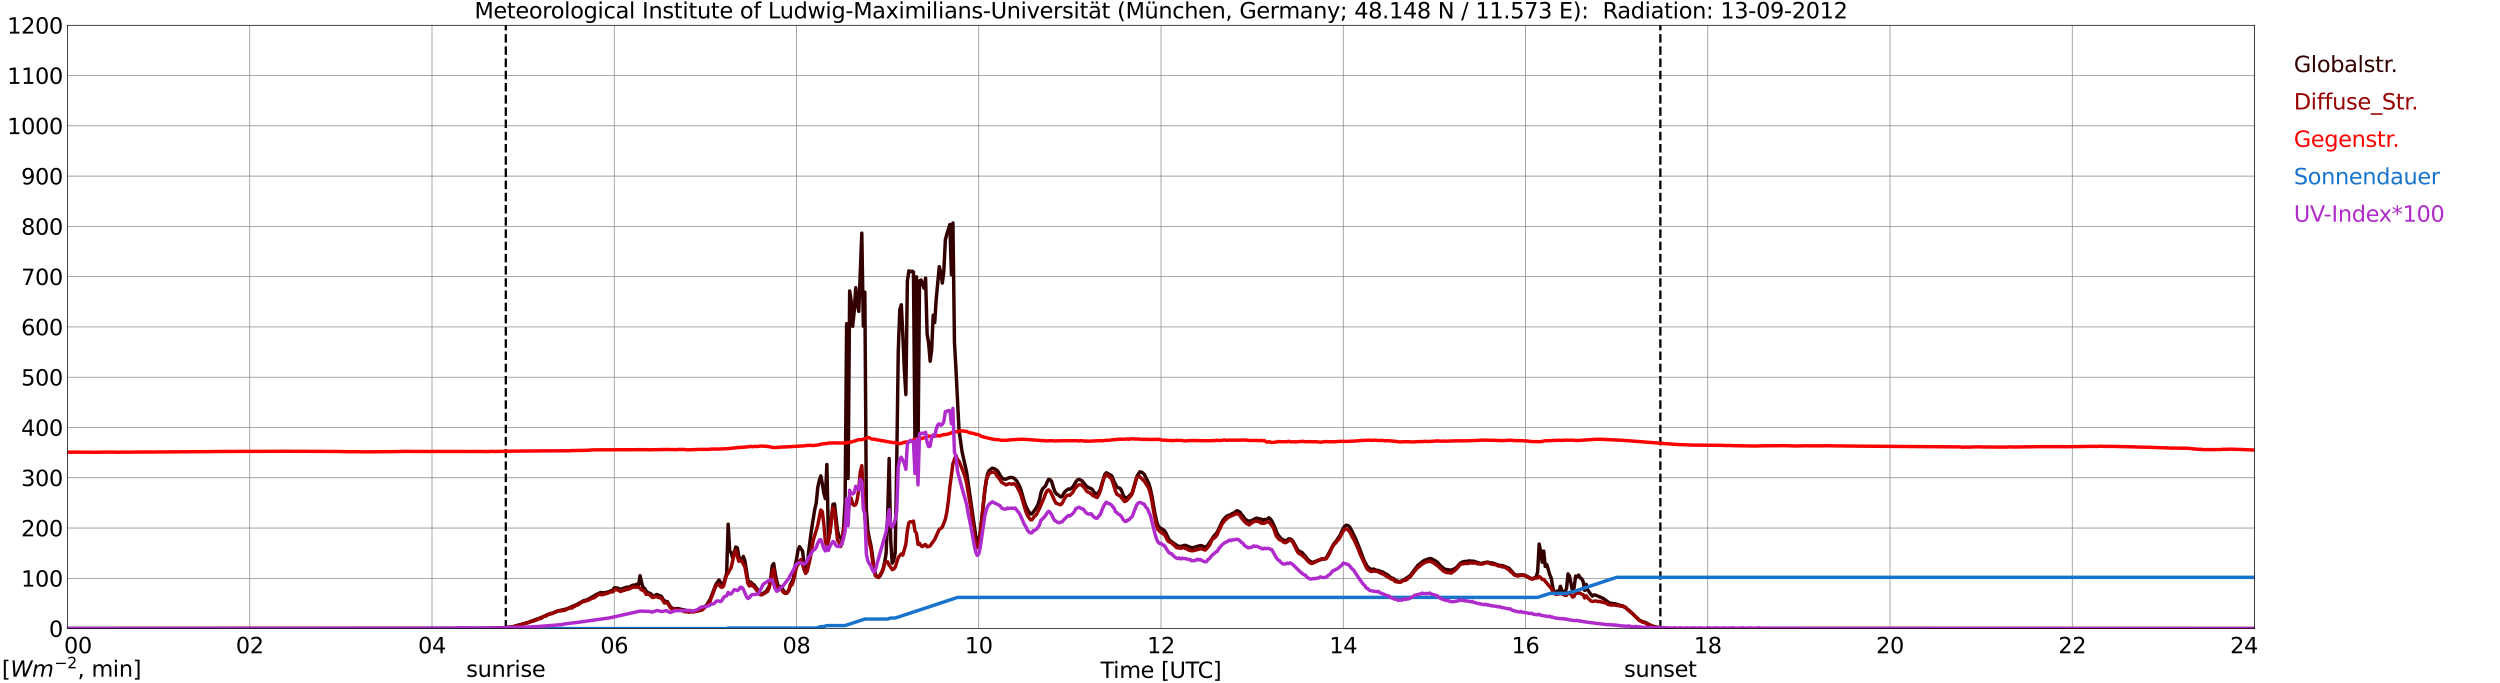 <?xml version="1.0" encoding="utf-8" standalone="no"?>
<!DOCTYPE svg PUBLIC "-//W3C//DTD SVG 1.1//EN"
  "http://www.w3.org/Graphics/SVG/1.1/DTD/svg11.dtd">
<svg xmlns:xlink="http://www.w3.org/1999/xlink" width="1085.4pt" height="296.64pt" viewBox="0 0 1085.4 296.64" xmlns="http://www.w3.org/2000/svg" version="1.1">
 <defs>
  <style type="text/css">*{stroke-linejoin: round; stroke-linecap: butt}</style>
 </defs>
 <g id="figure_1">
  <g id="patch_1">
   <path d="M 0 296.64 
L 1085.4 296.64 
L 1085.4 0 
L 0 0 
z
" style="fill: #ffffff"/>
  </g>
  <g id="axes_1">
   <g id="patch_2">
    <path d="M 29.306 272.909 
L 978.814 272.909 
L 978.814 10.976 
L 29.306 10.976 
z
" style="fill: #ffffff"/>
   </g>
   <g id="patch_3">
    <path d="M 978.814 272.909 
L 978.814 272.909 
L 978.814 10.976 
L 978.814 10.976 
z
" clip-path="url(#p1c323bedbc)" style="fill: #d3d3d3; opacity: 0.25; stroke: #d3d3d3; stroke-linejoin: miter"/>
   </g>
   <g id="matplotlib.axis_1">
    <g id="xtick_1">
     <g id="line2d_1">
      <path d="M 29.306 272.909 
L 29.306 10.976 
" clip-path="url(#p1c323bedbc)" style="fill: none; stroke: #808080; stroke-width: 0.3; stroke-linecap: square"/>
     </g>
     <g id="line2d_2"/>
     <g id="text_1">
      <!--    00 -->
      <g transform="translate(18.733 283.627) scale(0.095 -0.095)">
       <defs>
        <path id="DejaVuSans-20" transform="scale(0.016)"/>
        <path id="DejaVuSans-30" d="M 2034 4250 
Q 1547 4250 1301 3770 
Q 1056 3291 1056 2328 
Q 1056 1369 1301 889 
Q 1547 409 2034 409 
Q 2525 409 2770 889 
Q 3016 1369 3016 2328 
Q 3016 3291 2770 3770 
Q 2525 4250 2034 4250 
z
M 2034 4750 
Q 2819 4750 3233 4129 
Q 3647 3509 3647 2328 
Q 3647 1150 3233 529 
Q 2819 -91 2034 -91 
Q 1250 -91 836 529 
Q 422 1150 422 2328 
Q 422 3509 836 4129 
Q 1250 4750 2034 4750 
z
" transform="scale(0.016)"/>
       </defs>
       <use xlink:href="#DejaVuSans-20"/>
       <use xlink:href="#DejaVuSans-20" transform="translate(31.787 0)"/>
       <use xlink:href="#DejaVuSans-20" transform="translate(63.574 0)"/>
       <use xlink:href="#DejaVuSans-30" transform="translate(95.361 0)"/>
       <use xlink:href="#DejaVuSans-30" transform="translate(158.984 0)"/>
      </g>
     </g>
    </g>
    <g id="xtick_2">
     <g id="line2d_3">
      <path d="M 108.431 272.909 
L 108.431 10.976 
" clip-path="url(#p1c323bedbc)" style="fill: none; stroke: #808080; stroke-width: 0.3; stroke-linecap: square"/>
     </g>
     <g id="line2d_4"/>
     <g id="text_2">
      <!-- 02 -->
      <g transform="translate(102.387 283.627) scale(0.095 -0.095)">
       <defs>
        <path id="DejaVuSans-32" d="M 1228 531 
L 3431 531 
L 3431 0 
L 469 0 
L 469 531 
Q 828 903 1448 1529 
Q 2069 2156 2228 2338 
Q 2531 2678 2651 2914 
Q 2772 3150 2772 3378 
Q 2772 3750 2511 3984 
Q 2250 4219 1831 4219 
Q 1534 4219 1204 4116 
Q 875 4013 500 3803 
L 500 4441 
Q 881 4594 1212 4672 
Q 1544 4750 1819 4750 
Q 2544 4750 2975 4387 
Q 3406 4025 3406 3419 
Q 3406 3131 3298 2873 
Q 3191 2616 2906 2266 
Q 2828 2175 2409 1742 
Q 1991 1309 1228 531 
z
" transform="scale(0.016)"/>
       </defs>
       <use xlink:href="#DejaVuSans-30"/>
       <use xlink:href="#DejaVuSans-32" transform="translate(63.623 0)"/>
      </g>
     </g>
    </g>
    <g id="xtick_3">
     <g id="line2d_5">
      <path d="M 187.557 272.909 
L 187.557 10.976 
" clip-path="url(#p1c323bedbc)" style="fill: none; stroke: #808080; stroke-width: 0.3; stroke-linecap: square"/>
     </g>
     <g id="line2d_6"/>
     <g id="text_3">
      <!-- 04 -->
      <g transform="translate(181.513 283.627) scale(0.095 -0.095)">
       <defs>
        <path id="DejaVuSans-34" d="M 2419 4116 
L 825 1625 
L 2419 1625 
L 2419 4116 
z
M 2253 4666 
L 3047 4666 
L 3047 1625 
L 3713 1625 
L 3713 1100 
L 3047 1100 
L 3047 0 
L 2419 0 
L 2419 1100 
L 313 1100 
L 313 1709 
L 2253 4666 
z
" transform="scale(0.016)"/>
       </defs>
       <use xlink:href="#DejaVuSans-30"/>
       <use xlink:href="#DejaVuSans-34" transform="translate(63.623 0)"/>
      </g>
     </g>
    </g>
    <g id="xtick_4">
     <g id="line2d_7">
      <path d="M 266.683 272.909 
L 266.683 10.976 
" clip-path="url(#p1c323bedbc)" style="fill: none; stroke: #808080; stroke-width: 0.3; stroke-linecap: square"/>
     </g>
     <g id="line2d_8"/>
     <g id="text_4">
      <!-- 06 -->
      <g transform="translate(260.638 283.627) scale(0.095 -0.095)">
       <defs>
        <path id="DejaVuSans-36" d="M 2113 2584 
Q 1688 2584 1439 2293 
Q 1191 2003 1191 1497 
Q 1191 994 1439 701 
Q 1688 409 2113 409 
Q 2538 409 2786 701 
Q 3034 994 3034 1497 
Q 3034 2003 2786 2293 
Q 2538 2584 2113 2584 
z
M 3366 4563 
L 3366 3988 
Q 3128 4100 2886 4159 
Q 2644 4219 2406 4219 
Q 1781 4219 1451 3797 
Q 1122 3375 1075 2522 
Q 1259 2794 1537 2939 
Q 1816 3084 2150 3084 
Q 2853 3084 3261 2657 
Q 3669 2231 3669 1497 
Q 3669 778 3244 343 
Q 2819 -91 2113 -91 
Q 1303 -91 875 529 
Q 447 1150 447 2328 
Q 447 3434 972 4092 
Q 1497 4750 2381 4750 
Q 2619 4750 2861 4703 
Q 3103 4656 3366 4563 
z
" transform="scale(0.016)"/>
       </defs>
       <use xlink:href="#DejaVuSans-30"/>
       <use xlink:href="#DejaVuSans-36" transform="translate(63.623 0)"/>
      </g>
     </g>
    </g>
    <g id="xtick_5">
     <g id="line2d_9">
      <path d="M 345.808 272.909 
L 345.808 10.976 
" clip-path="url(#p1c323bedbc)" style="fill: none; stroke: #808080; stroke-width: 0.3; stroke-linecap: square"/>
     </g>
     <g id="line2d_10"/>
     <g id="text_5">
      <!-- 08 -->
      <g transform="translate(339.764 283.627) scale(0.095 -0.095)">
       <defs>
        <path id="DejaVuSans-38" d="M 2034 2216 
Q 1584 2216 1326 1975 
Q 1069 1734 1069 1313 
Q 1069 891 1326 650 
Q 1584 409 2034 409 
Q 2484 409 2743 651 
Q 3003 894 3003 1313 
Q 3003 1734 2745 1975 
Q 2488 2216 2034 2216 
z
M 1403 2484 
Q 997 2584 770 2862 
Q 544 3141 544 3541 
Q 544 4100 942 4425 
Q 1341 4750 2034 4750 
Q 2731 4750 3128 4425 
Q 3525 4100 3525 3541 
Q 3525 3141 3298 2862 
Q 3072 2584 2669 2484 
Q 3125 2378 3379 2068 
Q 3634 1759 3634 1313 
Q 3634 634 3220 271 
Q 2806 -91 2034 -91 
Q 1263 -91 848 271 
Q 434 634 434 1313 
Q 434 1759 690 2068 
Q 947 2378 1403 2484 
z
M 1172 3481 
Q 1172 3119 1398 2916 
Q 1625 2713 2034 2713 
Q 2441 2713 2670 2916 
Q 2900 3119 2900 3481 
Q 2900 3844 2670 4047 
Q 2441 4250 2034 4250 
Q 1625 4250 1398 4047 
Q 1172 3844 1172 3481 
z
" transform="scale(0.016)"/>
       </defs>
       <use xlink:href="#DejaVuSans-30"/>
       <use xlink:href="#DejaVuSans-38" transform="translate(63.623 0)"/>
      </g>
     </g>
    </g>
    <g id="xtick_6">
     <g id="line2d_11">
      <path d="M 424.934 272.909 
L 424.934 10.976 
" clip-path="url(#p1c323bedbc)" style="fill: none; stroke: #808080; stroke-width: 0.3; stroke-linecap: square"/>
     </g>
     <g id="line2d_12"/>
     <g id="text_6">
      <!-- 10 -->
      <g transform="translate(418.89 283.627) scale(0.095 -0.095)">
       <defs>
        <path id="DejaVuSans-31" d="M 794 531 
L 1825 531 
L 1825 4091 
L 703 3866 
L 703 4441 
L 1819 4666 
L 2450 4666 
L 2450 531 
L 3481 531 
L 3481 0 
L 794 0 
L 794 531 
z
" transform="scale(0.016)"/>
       </defs>
       <use xlink:href="#DejaVuSans-31"/>
       <use xlink:href="#DejaVuSans-30" transform="translate(63.623 0)"/>
      </g>
     </g>
    </g>
    <g id="xtick_7">
     <g id="line2d_13">
      <path d="M 504.06 272.909 
L 504.06 10.976 
" clip-path="url(#p1c323bedbc)" style="fill: none; stroke: #808080; stroke-width: 0.3; stroke-linecap: square"/>
     </g>
     <g id="line2d_14"/>
     <g id="text_7">
      <!-- 12 -->
      <g transform="translate(498.015 283.627) scale(0.095 -0.095)">
       <use xlink:href="#DejaVuSans-31"/>
       <use xlink:href="#DejaVuSans-32" transform="translate(63.623 0)"/>
      </g>
     </g>
    </g>
    <g id="xtick_8">
     <g id="line2d_15">
      <path d="M 583.185 272.909 
L 583.185 10.976 
" clip-path="url(#p1c323bedbc)" style="fill: none; stroke: #808080; stroke-width: 0.3; stroke-linecap: square"/>
     </g>
     <g id="line2d_16"/>
     <g id="text_8">
      <!-- 14 -->
      <g transform="translate(577.141 283.627) scale(0.095 -0.095)">
       <use xlink:href="#DejaVuSans-31"/>
       <use xlink:href="#DejaVuSans-34" transform="translate(63.623 0)"/>
      </g>
     </g>
    </g>
    <g id="xtick_9">
     <g id="line2d_17">
      <path d="M 662.311 272.909 
L 662.311 10.976 
" clip-path="url(#p1c323bedbc)" style="fill: none; stroke: #808080; stroke-width: 0.3; stroke-linecap: square"/>
     </g>
     <g id="line2d_18"/>
     <g id="text_9">
      <!-- 16 -->
      <g transform="translate(656.267 283.627) scale(0.095 -0.095)">
       <use xlink:href="#DejaVuSans-31"/>
       <use xlink:href="#DejaVuSans-36" transform="translate(63.623 0)"/>
      </g>
     </g>
    </g>
    <g id="xtick_10">
     <g id="line2d_19">
      <path d="M 741.437 272.909 
L 741.437 10.976 
" clip-path="url(#p1c323bedbc)" style="fill: none; stroke: #808080; stroke-width: 0.3; stroke-linecap: square"/>
     </g>
     <g id="line2d_20"/>
     <g id="text_10">
      <!-- 18 -->
      <g transform="translate(735.392 283.627) scale(0.095 -0.095)">
       <use xlink:href="#DejaVuSans-31"/>
       <use xlink:href="#DejaVuSans-38" transform="translate(63.623 0)"/>
      </g>
     </g>
    </g>
    <g id="xtick_11">
     <g id="line2d_21">
      <path d="M 820.562 272.909 
L 820.562 10.976 
" clip-path="url(#p1c323bedbc)" style="fill: none; stroke: #808080; stroke-width: 0.3; stroke-linecap: square"/>
     </g>
     <g id="line2d_22"/>
     <g id="text_11">
      <!-- 20 -->
      <g transform="translate(814.518 283.627) scale(0.095 -0.095)">
       <use xlink:href="#DejaVuSans-32"/>
       <use xlink:href="#DejaVuSans-30" transform="translate(63.623 0)"/>
      </g>
     </g>
    </g>
    <g id="xtick_12">
     <g id="line2d_23">
      <path d="M 899.688 272.909 
L 899.688 10.976 
" clip-path="url(#p1c323bedbc)" style="fill: none; stroke: #808080; stroke-width: 0.3; stroke-linecap: square"/>
     </g>
     <g id="line2d_24"/>
     <g id="text_12">
      <!-- 22 -->
      <g transform="translate(893.644 283.627) scale(0.095 -0.095)">
       <use xlink:href="#DejaVuSans-32"/>
       <use xlink:href="#DejaVuSans-32" transform="translate(63.623 0)"/>
      </g>
     </g>
    </g>
    <g id="xtick_13">
     <g id="line2d_25">
      <path d="M 978.814 272.909 
L 978.814 10.976 
" clip-path="url(#p1c323bedbc)" style="fill: none; stroke: #808080; stroke-width: 0.3; stroke-linecap: square"/>
     </g>
     <g id="line2d_26"/>
     <g id="text_13">
      <!-- 24    -->
      <g transform="translate(968.241 283.627) scale(0.095 -0.095)">
       <use xlink:href="#DejaVuSans-32"/>
       <use xlink:href="#DejaVuSans-34" transform="translate(63.623 0)"/>
       <use xlink:href="#DejaVuSans-20" transform="translate(127.246 0)"/>
       <use xlink:href="#DejaVuSans-20" transform="translate(159.033 0)"/>
       <use xlink:href="#DejaVuSans-20" transform="translate(190.82 0)"/>
      </g>
     </g>
    </g>
    <g id="text_14">
     <!-- Time [UTC] -->
     <g transform="translate(477.806 294.322) scale(0.095 -0.095)">
      <defs>
       <path id="DejaVuSans-54" d="M -19 4666 
L 3928 4666 
L 3928 4134 
L 2272 4134 
L 2272 0 
L 1638 0 
L 1638 4134 
L -19 4134 
L -19 4666 
z
" transform="scale(0.016)"/>
       <path id="DejaVuSans-69" d="M 603 3500 
L 1178 3500 
L 1178 0 
L 603 0 
L 603 3500 
z
M 603 4863 
L 1178 4863 
L 1178 4134 
L 603 4134 
L 603 4863 
z
" transform="scale(0.016)"/>
       <path id="DejaVuSans-6d" d="M 3328 2828 
Q 3544 3216 3844 3400 
Q 4144 3584 4550 3584 
Q 5097 3584 5394 3201 
Q 5691 2819 5691 2113 
L 5691 0 
L 5113 0 
L 5113 2094 
Q 5113 2597 4934 2840 
Q 4756 3084 4391 3084 
Q 3944 3084 3684 2787 
Q 3425 2491 3425 1978 
L 3425 0 
L 2847 0 
L 2847 2094 
Q 2847 2600 2669 2842 
Q 2491 3084 2119 3084 
Q 1678 3084 1418 2786 
Q 1159 2488 1159 1978 
L 1159 0 
L 581 0 
L 581 3500 
L 1159 3500 
L 1159 2956 
Q 1356 3278 1631 3431 
Q 1906 3584 2284 3584 
Q 2666 3584 2933 3390 
Q 3200 3197 3328 2828 
z
" transform="scale(0.016)"/>
       <path id="DejaVuSans-65" d="M 3597 1894 
L 3597 1613 
L 953 1613 
Q 991 1019 1311 708 
Q 1631 397 2203 397 
Q 2534 397 2845 478 
Q 3156 559 3463 722 
L 3463 178 
Q 3153 47 2828 -22 
Q 2503 -91 2169 -91 
Q 1331 -91 842 396 
Q 353 884 353 1716 
Q 353 2575 817 3079 
Q 1281 3584 2069 3584 
Q 2775 3584 3186 3129 
Q 3597 2675 3597 1894 
z
M 3022 2063 
Q 3016 2534 2758 2815 
Q 2500 3097 2075 3097 
Q 1594 3097 1305 2825 
Q 1016 2553 972 2059 
L 3022 2063 
z
" transform="scale(0.016)"/>
       <path id="DejaVuSans-5b" d="M 550 4863 
L 1875 4863 
L 1875 4416 
L 1125 4416 
L 1125 -397 
L 1875 -397 
L 1875 -844 
L 550 -844 
L 550 4863 
z
" transform="scale(0.016)"/>
       <path id="DejaVuSans-55" d="M 556 4666 
L 1191 4666 
L 1191 1831 
Q 1191 1081 1462 751 
Q 1734 422 2344 422 
Q 2950 422 3222 751 
Q 3494 1081 3494 1831 
L 3494 4666 
L 4128 4666 
L 4128 1753 
Q 4128 841 3676 375 
Q 3225 -91 2344 -91 
Q 1459 -91 1007 375 
Q 556 841 556 1753 
L 556 4666 
z
" transform="scale(0.016)"/>
       <path id="DejaVuSans-43" d="M 4122 4306 
L 4122 3641 
Q 3803 3938 3442 4084 
Q 3081 4231 2675 4231 
Q 1875 4231 1450 3742 
Q 1025 3253 1025 2328 
Q 1025 1406 1450 917 
Q 1875 428 2675 428 
Q 3081 428 3442 575 
Q 3803 722 4122 1019 
L 4122 359 
Q 3791 134 3420 21 
Q 3050 -91 2638 -91 
Q 1578 -91 968 557 
Q 359 1206 359 2328 
Q 359 3453 968 4101 
Q 1578 4750 2638 4750 
Q 3056 4750 3426 4639 
Q 3797 4528 4122 4306 
z
" transform="scale(0.016)"/>
       <path id="DejaVuSans-5d" d="M 1947 4863 
L 1947 -844 
L 622 -844 
L 622 -397 
L 1369 -397 
L 1369 4416 
L 622 4416 
L 622 4863 
L 1947 4863 
z
" transform="scale(0.016)"/>
      </defs>
      <use xlink:href="#DejaVuSans-54"/>
      <use xlink:href="#DejaVuSans-69" transform="translate(57.959 0)"/>
      <use xlink:href="#DejaVuSans-6d" transform="translate(85.742 0)"/>
      <use xlink:href="#DejaVuSans-65" transform="translate(183.154 0)"/>
      <use xlink:href="#DejaVuSans-20" transform="translate(244.678 0)"/>
      <use xlink:href="#DejaVuSans-5b" transform="translate(276.465 0)"/>
      <use xlink:href="#DejaVuSans-55" transform="translate(315.479 0)"/>
      <use xlink:href="#DejaVuSans-54" transform="translate(388.672 0)"/>
      <use xlink:href="#DejaVuSans-43" transform="translate(443.881 0)"/>
      <use xlink:href="#DejaVuSans-5d" transform="translate(513.705 0)"/>
     </g>
    </g>
   </g>
   <g id="matplotlib.axis_2">
    <g id="ytick_1">
     <g id="line2d_27">
      <path d="M 29.306 272.909 
L 978.814 272.909 
" clip-path="url(#p1c323bedbc)" style="fill: none; stroke: #808080; stroke-width: 0.3; stroke-linecap: square"/>
     </g>
     <g id="line2d_28"/>
     <g id="text_15">
      <!-- 0 -->
      <g transform="translate(21.261 276.518) scale(0.095 -0.095)">
       <use xlink:href="#DejaVuSans-30"/>
      </g>
     </g>
    </g>
    <g id="ytick_2">
     <g id="line2d_29">
      <path d="M 29.306 251.081 
L 978.814 251.081 
" clip-path="url(#p1c323bedbc)" style="fill: none; stroke: #808080; stroke-width: 0.3; stroke-linecap: square"/>
     </g>
     <g id="line2d_30"/>
     <g id="text_16">
      <!-- 100 -->
      <g transform="translate(9.173 254.69) scale(0.095 -0.095)">
       <use xlink:href="#DejaVuSans-31"/>
       <use xlink:href="#DejaVuSans-30" transform="translate(63.623 0)"/>
       <use xlink:href="#DejaVuSans-30" transform="translate(127.246 0)"/>
      </g>
     </g>
    </g>
    <g id="ytick_3">
     <g id="line2d_31">
      <path d="M 29.306 229.253 
L 978.814 229.253 
" clip-path="url(#p1c323bedbc)" style="fill: none; stroke: #808080; stroke-width: 0.3; stroke-linecap: square"/>
     </g>
     <g id="line2d_32"/>
     <g id="text_17">
      <!-- 200 -->
      <g transform="translate(9.173 232.863) scale(0.095 -0.095)">
       <use xlink:href="#DejaVuSans-32"/>
       <use xlink:href="#DejaVuSans-30" transform="translate(63.623 0)"/>
       <use xlink:href="#DejaVuSans-30" transform="translate(127.246 0)"/>
      </g>
     </g>
    </g>
    <g id="ytick_4">
     <g id="line2d_33">
      <path d="M 29.306 207.426 
L 978.814 207.426 
" clip-path="url(#p1c323bedbc)" style="fill: none; stroke: #808080; stroke-width: 0.3; stroke-linecap: square"/>
     </g>
     <g id="line2d_34"/>
     <g id="text_18">
      <!-- 300 -->
      <g transform="translate(9.173 211.035) scale(0.095 -0.095)">
       <defs>
        <path id="DejaVuSans-33" d="M 2597 2516 
Q 3050 2419 3304 2112 
Q 3559 1806 3559 1356 
Q 3559 666 3084 287 
Q 2609 -91 1734 -91 
Q 1441 -91 1130 -33 
Q 819 25 488 141 
L 488 750 
Q 750 597 1062 519 
Q 1375 441 1716 441 
Q 2309 441 2620 675 
Q 2931 909 2931 1356 
Q 2931 1769 2642 2001 
Q 2353 2234 1838 2234 
L 1294 2234 
L 1294 2753 
L 1863 2753 
Q 2328 2753 2575 2939 
Q 2822 3125 2822 3475 
Q 2822 3834 2567 4026 
Q 2313 4219 1838 4219 
Q 1578 4219 1281 4162 
Q 984 4106 628 3988 
L 628 4550 
Q 988 4650 1302 4700 
Q 1616 4750 1894 4750 
Q 2613 4750 3031 4423 
Q 3450 4097 3450 3541 
Q 3450 3153 3228 2886 
Q 3006 2619 2597 2516 
z
" transform="scale(0.016)"/>
       </defs>
       <use xlink:href="#DejaVuSans-33"/>
       <use xlink:href="#DejaVuSans-30" transform="translate(63.623 0)"/>
       <use xlink:href="#DejaVuSans-30" transform="translate(127.246 0)"/>
      </g>
     </g>
    </g>
    <g id="ytick_5">
     <g id="line2d_35">
      <path d="M 29.306 185.598 
L 978.814 185.598 
" clip-path="url(#p1c323bedbc)" style="fill: none; stroke: #808080; stroke-width: 0.3; stroke-linecap: square"/>
     </g>
     <g id="line2d_36"/>
     <g id="text_19">
      <!-- 400 -->
      <g transform="translate(9.173 189.207) scale(0.095 -0.095)">
       <use xlink:href="#DejaVuSans-34"/>
       <use xlink:href="#DejaVuSans-30" transform="translate(63.623 0)"/>
       <use xlink:href="#DejaVuSans-30" transform="translate(127.246 0)"/>
      </g>
     </g>
    </g>
    <g id="ytick_6">
     <g id="line2d_37">
      <path d="M 29.306 163.77 
L 978.814 163.77 
" clip-path="url(#p1c323bedbc)" style="fill: none; stroke: #808080; stroke-width: 0.3; stroke-linecap: square"/>
     </g>
     <g id="line2d_38"/>
     <g id="text_20">
      <!-- 500 -->
      <g transform="translate(9.173 167.379) scale(0.095 -0.095)">
       <defs>
        <path id="DejaVuSans-35" d="M 691 4666 
L 3169 4666 
L 3169 4134 
L 1269 4134 
L 1269 2991 
Q 1406 3038 1543 3061 
Q 1681 3084 1819 3084 
Q 2600 3084 3056 2656 
Q 3513 2228 3513 1497 
Q 3513 744 3044 326 
Q 2575 -91 1722 -91 
Q 1428 -91 1123 -41 
Q 819 9 494 109 
L 494 744 
Q 775 591 1075 516 
Q 1375 441 1709 441 
Q 2250 441 2565 725 
Q 2881 1009 2881 1497 
Q 2881 1984 2565 2268 
Q 2250 2553 1709 2553 
Q 1456 2553 1204 2497 
Q 953 2441 691 2322 
L 691 4666 
z
" transform="scale(0.016)"/>
       </defs>
       <use xlink:href="#DejaVuSans-35"/>
       <use xlink:href="#DejaVuSans-30" transform="translate(63.623 0)"/>
       <use xlink:href="#DejaVuSans-30" transform="translate(127.246 0)"/>
      </g>
     </g>
    </g>
    <g id="ytick_7">
     <g id="line2d_39">
      <path d="M 29.306 141.942 
L 978.814 141.942 
" clip-path="url(#p1c323bedbc)" style="fill: none; stroke: #808080; stroke-width: 0.3; stroke-linecap: square"/>
     </g>
     <g id="line2d_40"/>
     <g id="text_21">
      <!-- 600 -->
      <g transform="translate(9.173 145.551) scale(0.095 -0.095)">
       <use xlink:href="#DejaVuSans-36"/>
       <use xlink:href="#DejaVuSans-30" transform="translate(63.623 0)"/>
       <use xlink:href="#DejaVuSans-30" transform="translate(127.246 0)"/>
      </g>
     </g>
    </g>
    <g id="ytick_8">
     <g id="line2d_41">
      <path d="M 29.306 120.114 
L 978.814 120.114 
" clip-path="url(#p1c323bedbc)" style="fill: none; stroke: #808080; stroke-width: 0.3; stroke-linecap: square"/>
     </g>
     <g id="line2d_42"/>
     <g id="text_22">
      <!-- 700 -->
      <g transform="translate(9.173 123.724) scale(0.095 -0.095)">
       <defs>
        <path id="DejaVuSans-37" d="M 525 4666 
L 3525 4666 
L 3525 4397 
L 1831 0 
L 1172 0 
L 2766 4134 
L 525 4134 
L 525 4666 
z
" transform="scale(0.016)"/>
       </defs>
       <use xlink:href="#DejaVuSans-37"/>
       <use xlink:href="#DejaVuSans-30" transform="translate(63.623 0)"/>
       <use xlink:href="#DejaVuSans-30" transform="translate(127.246 0)"/>
      </g>
     </g>
    </g>
    <g id="ytick_9">
     <g id="line2d_43">
      <path d="M 29.306 98.287 
L 978.814 98.287 
" clip-path="url(#p1c323bedbc)" style="fill: none; stroke: #808080; stroke-width: 0.3; stroke-linecap: square"/>
     </g>
     <g id="line2d_44"/>
     <g id="text_23">
      <!-- 800 -->
      <g transform="translate(9.173 101.896) scale(0.095 -0.095)">
       <use xlink:href="#DejaVuSans-38"/>
       <use xlink:href="#DejaVuSans-30" transform="translate(63.623 0)"/>
       <use xlink:href="#DejaVuSans-30" transform="translate(127.246 0)"/>
      </g>
     </g>
    </g>
    <g id="ytick_10">
     <g id="line2d_45">
      <path d="M 29.306 76.459 
L 978.814 76.459 
" clip-path="url(#p1c323bedbc)" style="fill: none; stroke: #808080; stroke-width: 0.3; stroke-linecap: square"/>
     </g>
     <g id="line2d_46"/>
     <g id="text_24">
      <!-- 900 -->
      <g transform="translate(9.173 80.068) scale(0.095 -0.095)">
       <defs>
        <path id="DejaVuSans-39" d="M 703 97 
L 703 672 
Q 941 559 1184 500 
Q 1428 441 1663 441 
Q 2288 441 2617 861 
Q 2947 1281 2994 2138 
Q 2813 1869 2534 1725 
Q 2256 1581 1919 1581 
Q 1219 1581 811 2004 
Q 403 2428 403 3163 
Q 403 3881 828 4315 
Q 1253 4750 1959 4750 
Q 2769 4750 3195 4129 
Q 3622 3509 3622 2328 
Q 3622 1225 3098 567 
Q 2575 -91 1691 -91 
Q 1453 -91 1209 -44 
Q 966 3 703 97 
z
M 1959 2075 
Q 2384 2075 2632 2365 
Q 2881 2656 2881 3163 
Q 2881 3666 2632 3958 
Q 2384 4250 1959 4250 
Q 1534 4250 1286 3958 
Q 1038 3666 1038 3163 
Q 1038 2656 1286 2365 
Q 1534 2075 1959 2075 
z
" transform="scale(0.016)"/>
       </defs>
       <use xlink:href="#DejaVuSans-39"/>
       <use xlink:href="#DejaVuSans-30" transform="translate(63.623 0)"/>
       <use xlink:href="#DejaVuSans-30" transform="translate(127.246 0)"/>
      </g>
     </g>
    </g>
    <g id="ytick_11">
     <g id="line2d_47">
      <path d="M 29.306 54.631 
L 978.814 54.631 
" clip-path="url(#p1c323bedbc)" style="fill: none; stroke: #808080; stroke-width: 0.3; stroke-linecap: square"/>
     </g>
     <g id="line2d_48"/>
     <g id="text_25">
      <!-- 1000 -->
      <g transform="translate(3.128 58.24) scale(0.095 -0.095)">
       <use xlink:href="#DejaVuSans-31"/>
       <use xlink:href="#DejaVuSans-30" transform="translate(63.623 0)"/>
       <use xlink:href="#DejaVuSans-30" transform="translate(127.246 0)"/>
       <use xlink:href="#DejaVuSans-30" transform="translate(190.869 0)"/>
      </g>
     </g>
    </g>
    <g id="ytick_12">
     <g id="line2d_49">
      <path d="M 29.306 32.803 
L 978.814 32.803 
" clip-path="url(#p1c323bedbc)" style="fill: none; stroke: #808080; stroke-width: 0.3; stroke-linecap: square"/>
     </g>
     <g id="line2d_50"/>
     <g id="text_26">
      <!-- 1100 -->
      <g transform="translate(3.128 36.413) scale(0.095 -0.095)">
       <use xlink:href="#DejaVuSans-31"/>
       <use xlink:href="#DejaVuSans-31" transform="translate(63.623 0)"/>
       <use xlink:href="#DejaVuSans-30" transform="translate(127.246 0)"/>
       <use xlink:href="#DejaVuSans-30" transform="translate(190.869 0)"/>
      </g>
     </g>
    </g>
    <g id="ytick_13">
     <g id="line2d_51">
      <path d="M 29.306 10.976 
L 978.814 10.976 
" clip-path="url(#p1c323bedbc)" style="fill: none; stroke: #808080; stroke-width: 0.3; stroke-linecap: square"/>
     </g>
     <g id="line2d_52"/>
     <g id="text_27">
      <!-- 1200 -->
      <g transform="translate(3.128 14.585) scale(0.095 -0.095)">
       <use xlink:href="#DejaVuSans-31"/>
       <use xlink:href="#DejaVuSans-32" transform="translate(63.623 0)"/>
       <use xlink:href="#DejaVuSans-30" transform="translate(127.246 0)"/>
       <use xlink:href="#DejaVuSans-30" transform="translate(190.869 0)"/>
      </g>
     </g>
    </g>
   </g>
   <g id="line2d_53">
    <path d="M 219.603 272.909 
L 219.603 10.976 
" clip-path="url(#p1c323bedbc)" style="fill: none; stroke-dasharray: 3.7,1.6; stroke-dashoffset: 0; stroke: #000000"/>
   </g>
   <g id="line2d_54">
    <path d="M 720.864 272.909 
L 720.864 10.976 
" clip-path="url(#p1c323bedbc)" style="fill: none; stroke-dasharray: 3.7,1.6; stroke-dashoffset: 0; stroke: #000000"/>
   </g>
   <g id="line2d_55">
    <path d="M 29.306 272.909 
L 213.273 272.804 
L 216.57 272.568 
L 218.548 272.568 
L 222.504 272.182 
L 225.142 271.383 
L 226.461 271.086 
L 229.098 270.287 
L 235.033 268.065 
L 238.329 266.675 
L 242.945 265.103 
L 246.242 264.276 
L 250.198 262.558 
L 253.495 260.751 
L 254.814 260.454 
L 258.111 258.618 
L 258.77 258.145 
L 260.748 257.256 
L 262.726 257.405 
L 263.386 257.077 
L 264.045 257.049 
L 265.364 256.396 
L 266.023 256.278 
L 266.683 255.213 
L 268.002 255.272 
L 269.32 255.835 
L 269.98 255.715 
L 270.639 255.39 
L 271.298 255.241 
L 271.958 254.975 
L 273.277 254.857 
L 274.595 254.117 
L 275.914 253.938 
L 276.573 253.641 
L 277.233 254.056 
L 277.892 249.939 
L 278.552 252.901 
L 279.211 255.093 
L 279.87 255.449 
L 280.53 256.603 
L 281.189 257.226 
L 282.508 257.758 
L 283.167 258.5 
L 283.827 258.915 
L 284.486 258.411 
L 285.145 258.114 
L 287.124 258.884 
L 287.783 260.039 
L 288.442 260.869 
L 289.102 261.135 
L 289.761 261.224 
L 291.08 263.446 
L 291.739 264.007 
L 293.058 264.335 
L 294.377 264.186 
L 295.036 264.394 
L 296.355 264.66 
L 298.992 265.282 
L 299.652 265.282 
L 300.311 265.431 
L 300.971 265.459 
L 302.949 265.134 
L 303.608 264.867 
L 304.267 264.809 
L 304.927 264.394 
L 306.905 262.528 
L 307.564 261.342 
L 308.224 260.426 
L 310.861 253.641 
L 312.18 251.806 
L 312.839 252.901 
L 313.499 253.524 
L 314.158 253.434 
L 315.477 248.933 
L 316.136 227.579 
L 316.796 239.189 
L 317.455 239.929 
L 318.114 242.3 
L 319.433 237.502 
L 320.093 237.797 
L 320.752 241.588 
L 321.411 243.306 
L 322.071 243.158 
L 322.73 241.588 
L 323.39 243.395 
L 324.708 251.688 
L 325.368 253.347 
L 326.027 252.694 
L 326.686 253.583 
L 327.346 253.879 
L 328.665 255.687 
L 329.983 257.612 
L 330.643 257.937 
L 331.302 257.699 
L 331.961 257.167 
L 332.621 256.782 
L 333.94 254.678 
L 334.599 251.332 
L 335.258 245.676 
L 335.918 244.668 
L 336.577 249.051 
L 337.236 252.22 
L 337.896 254.739 
L 338.555 254.591 
L 339.215 254.768 
L 340.533 256.959 
L 341.193 257.315 
L 341.852 257.077 
L 342.512 256.219 
L 343.171 253.761 
L 343.83 252.546 
L 344.49 250.948 
L 345.149 246.061 
L 345.808 242.863 
L 346.468 238.864 
L 347.127 237.323 
L 348.446 239.279 
L 349.105 244.875 
L 349.765 247.364 
L 350.424 247.126 
L 351.083 239.366 
L 352.402 229.386 
L 353.721 221.212 
L 354.38 218.398 
L 355.04 211.616 
L 355.699 208.624 
L 356.359 206.611 
L 357.018 210.016 
L 357.677 214.133 
L 358.337 216.473 
L 358.996 201.665 
L 359.655 233.503 
L 360.315 231.194 
L 361.634 218.99 
L 362.293 218.754 
L 363.612 230.393 
L 364.271 232.912 
L 364.93 233.444 
L 365.59 234.509 
L 366.249 229.12 
L 366.909 218.014 
L 367.568 140.534 
L 368.227 207.735 
L 368.887 126.318 
L 369.546 130.614 
L 370.206 141.689 
L 370.865 135.086 
L 371.524 124.897 
L 372.184 132.006 
L 372.843 135.204 
L 374.162 101.233 
L 374.821 141.63 
L 375.481 126.853 
L 376.14 221.271 
L 376.799 230.423 
L 377.459 233.887 
L 378.118 236.731 
L 378.777 241.145 
L 379.437 246.504 
L 380.096 249.496 
L 380.756 250.267 
L 381.415 250.533 
L 382.074 250.06 
L 382.734 248.815 
L 383.393 247.067 
L 384.053 244.225 
L 384.712 240.285 
L 385.371 224.351 
L 386.031 199.059 
L 386.69 234.243 
L 387.349 244.491 
L 388.009 243.337 
L 388.668 239.901 
L 389.328 200.51 
L 389.987 152.531 
L 390.646 134.405 
L 391.306 132.331 
L 391.965 145.007 
L 392.624 160.526 
L 393.284 171.307 
L 393.943 122.024 
L 394.603 117.582 
L 395.262 117.967 
L 395.921 117.731 
L 396.581 118.056 
L 397.24 191.683 
L 397.899 120.189 
L 398.559 197.815 
L 399.218 121.935 
L 399.878 121.579 
L 401.196 125.163 
L 401.856 120.752 
L 402.515 145.066 
L 403.175 148.947 
L 403.834 156.855 
L 404.493 151.909 
L 405.153 136.863 
L 405.812 140.032 
L 406.471 129.843 
L 407.79 115.775 
L 408.45 118.381 
L 409.109 122.913 
L 409.768 117.849 
L 410.428 104.165 
L 411.087 101.589 
L 412.406 97.473 
L 413.065 119.27 
L 413.725 96.82 
L 414.384 148.473 
L 415.043 160.35 
L 416.362 186.709 
L 417.681 196.125 
L 419.659 204.922 
L 423.615 232.643 
L 424.275 235.042 
L 424.934 234.274 
L 425.593 231.34 
L 426.912 219.256 
L 427.572 213.068 
L 428.231 208.268 
L 428.89 205.337 
L 429.55 204.151 
L 430.869 203.263 
L 431.528 203.442 
L 432.847 204.182 
L 433.506 205.042 
L 434.165 206.345 
L 434.825 207.262 
L 435.484 207.884 
L 436.144 208.032 
L 436.803 208.032 
L 437.462 207.648 
L 438.781 207.262 
L 439.44 207.321 
L 440.1 207.528 
L 440.759 208.091 
L 441.419 208.803 
L 442.737 211.261 
L 443.397 213.186 
L 444.716 217.835 
L 445.375 219.701 
L 446.034 221.153 
L 447.353 223.107 
L 448.012 223.137 
L 449.991 220.382 
L 450.65 218.961 
L 451.309 216.947 
L 451.969 213.836 
L 452.628 212.267 
L 453.947 210.964 
L 454.606 209.335 
L 455.266 208.122 
L 455.925 208.268 
L 456.584 209.069 
L 457.244 211.35 
L 457.903 213.214 
L 458.563 214.371 
L 459.222 214.725 
L 460.541 215.762 
L 461.2 215.408 
L 461.859 214.192 
L 462.519 213.245 
L 463.838 212.297 
L 464.497 212.415 
L 465.816 211.409 
L 467.134 209.128 
L 467.794 208.358 
L 468.453 208.122 
L 469.772 208.744 
L 471.75 211.171 
L 473.069 211.942 
L 473.728 212.118 
L 474.388 212.682 
L 475.047 213.808 
L 475.706 214.341 
L 476.366 214.282 
L 477.025 213.69 
L 477.685 212.474 
L 479.663 205.93 
L 480.322 205.249 
L 481.641 205.989 
L 482.3 206.314 
L 482.96 207.054 
L 483.619 208.98 
L 484.938 211.496 
L 486.256 212.001 
L 486.916 212.889 
L 487.575 214.755 
L 488.235 215.882 
L 488.894 216.148 
L 489.553 216.058 
L 490.213 215.288 
L 490.872 214.755 
L 491.532 213.956 
L 492.191 211.824 
L 493.51 207.026 
L 494.828 204.835 
L 495.488 204.952 
L 496.147 205.367 
L 496.807 205.959 
L 498.125 208.595 
L 498.785 210.016 
L 499.444 212.18 
L 500.103 215.347 
L 501.422 222.989 
L 502.082 225.92 
L 502.741 228.173 
L 503.4 229 
L 505.379 230.216 
L 506.038 231.133 
L 507.357 233.887 
L 508.016 234.747 
L 511.313 237.057 
L 512.632 237.236 
L 513.291 237.116 
L 513.95 236.849 
L 514.61 236.76 
L 515.929 237.264 
L 517.247 237.797 
L 517.907 237.797 
L 519.885 237.205 
L 521.204 236.849 
L 521.863 236.998 
L 523.182 237.502 
L 523.841 237.264 
L 524.501 236.524 
L 527.138 232.525 
L 527.797 231.903 
L 528.457 231.074 
L 529.776 228.291 
L 530.435 226.839 
L 531.094 225.684 
L 532.413 224.261 
L 533.073 223.849 
L 533.732 223.729 
L 535.051 222.958 
L 535.71 222.722 
L 537.029 221.745 
L 537.688 221.952 
L 538.348 222.367 
L 539.007 223.373 
L 539.666 224.056 
L 540.326 225.121 
L 541.644 226.099 
L 542.304 226.248 
L 542.963 226.158 
L 543.623 225.92 
L 544.941 225.18 
L 545.601 224.944 
L 546.26 225.18 
L 547.579 225.388 
L 548.238 226.01 
L 548.898 225.505 
L 549.557 225.626 
L 550.216 225.359 
L 550.876 224.765 
L 551.535 225.298 
L 552.195 226.217 
L 553.513 229.061 
L 554.173 230.838 
L 554.832 232.111 
L 556.151 233.859 
L 557.47 234.54 
L 558.129 234.717 
L 558.788 234.568 
L 559.448 233.946 
L 560.107 233.977 
L 560.766 234.302 
L 561.426 235.103 
L 563.404 238.775 
L 564.063 239.338 
L 565.382 239.96 
L 566.042 240.789 
L 566.701 241.411 
L 567.36 242.387 
L 568.02 243.129 
L 568.679 243.603 
L 569.998 244.312 
L 570.657 243.839 
L 571.317 243.721 
L 571.976 243.365 
L 573.295 242.981 
L 575.273 242.448 
L 575.932 242.062 
L 579.229 235.902 
L 579.889 235.249 
L 581.867 232.259 
L 583.185 229.386 
L 583.845 228.439 
L 584.504 227.994 
L 585.164 228.142 
L 585.823 228.588 
L 586.482 229.683 
L 587.801 232.318 
L 588.46 233.593 
L 589.779 236.88 
L 591.757 242.092 
L 592.417 243.721 
L 593.736 246.12 
L 595.054 247.067 
L 595.714 247.215 
L 596.373 247.039 
L 597.692 247.661 
L 598.351 247.63 
L 599.011 247.955 
L 600.329 248.342 
L 601.648 249.23 
L 602.307 249.437 
L 603.626 250.62 
L 604.286 251.007 
L 604.945 251.096 
L 605.604 251.777 
L 606.264 252.162 
L 606.923 252.338 
L 607.582 252.666 
L 609.561 251.718 
L 612.198 249.939 
L 615.495 245.528 
L 617.473 243.928 
L 618.133 243.454 
L 620.111 242.656 
L 620.77 242.507 
L 621.429 242.535 
L 623.408 243.631 
L 624.067 244.077 
L 625.386 245.646 
L 626.045 246.12 
L 626.705 246.742 
L 627.364 247.156 
L 630.001 247.571 
L 631.98 246.711 
L 633.298 245.321 
L 633.958 244.52 
L 635.276 243.839 
L 637.255 243.662 
L 637.914 243.483 
L 639.233 243.662 
L 639.892 243.631 
L 641.211 244.135 
L 642.53 244.55 
L 643.189 244.581 
L 645.167 244.135 
L 645.827 244.018 
L 647.145 244.373 
L 647.805 244.373 
L 651.102 245.497 
L 651.761 245.469 
L 652.42 245.587 
L 655.058 246.624 
L 657.695 249.525 
L 658.355 249.673 
L 659.674 249.673 
L 660.992 249.586 
L 661.652 249.645 
L 663.63 250.503 
L 664.289 250.976 
L 664.949 251.155 
L 665.608 251.184 
L 666.927 250.474 
L 667.586 248.252 
L 668.246 236.199 
L 668.905 239.279 
L 669.564 244.105 
L 670.224 239.248 
L 670.883 245.943 
L 671.542 245.083 
L 672.861 249.555 
L 673.521 251.066 
L 674.18 255.241 
L 674.839 257.077 
L 675.499 257.433 
L 676.158 256.575 
L 676.817 256.9 
L 677.477 254.56 
L 678.136 256.455 
L 678.796 257.138 
L 679.455 256.87 
L 680.114 255.567 
L 680.774 249.171 
L 681.433 250.147 
L 682.752 256.782 
L 683.411 255.124 
L 684.071 250.088 
L 684.73 250.444 
L 685.389 249.673 
L 686.049 250.917 
L 686.708 251.243 
L 687.368 252.576 
L 688.027 256.309 
L 688.686 253.731 
L 689.346 256.16 
L 690.664 257.996 
L 691.324 258.795 
L 691.983 258.293 
L 692.643 258.352 
L 695.939 259.744 
L 698.577 261.67 
L 699.236 261.905 
L 701.215 262.143 
L 704.511 263.119 
L 705.171 263.388 
L 705.83 263.8 
L 706.49 264.483 
L 707.808 265.579 
L 711.765 269.25 
L 713.083 269.903 
L 714.402 270.257 
L 716.38 271.414 
L 717.04 271.708 
L 718.358 272.064 
L 719.018 272.302 
L 720.996 272.597 
L 725.612 272.909 
L 978.154 272.909 
L 978.154 272.909 
" clip-path="url(#p1c323bedbc)" style="fill: none; stroke: #330000; stroke-width: 1.5; stroke-linecap: square"/>
   </g>
   <g id="line2d_56">
    <path d="M 29.306 272.909 
L 211.954 272.909 
L 213.932 272.531 
L 214.592 272.782 
L 215.251 272.867 
L 216.57 272.656 
L 217.229 272.699 
L 217.889 272.573 
L 218.548 272.699 
L 219.867 272.656 
L 220.526 272.363 
L 221.186 272.614 
L 221.845 272.237 
L 222.504 272.154 
L 223.823 271.817 
L 226.461 271.104 
L 227.12 270.809 
L 227.779 270.767 
L 228.439 270.516 
L 229.098 270.431 
L 230.417 269.927 
L 231.076 269.718 
L 231.736 269.635 
L 232.395 269.298 
L 233.054 269.172 
L 233.714 268.585 
L 234.373 268.668 
L 235.033 268.417 
L 235.692 267.829 
L 236.351 267.535 
L 237.011 267.535 
L 237.67 266.821 
L 238.329 266.78 
L 238.989 266.36 
L 239.648 266.443 
L 240.308 266.192 
L 241.626 265.352 
L 242.286 265.311 
L 242.945 265.06 
L 243.604 265.269 
L 244.264 265.016 
L 244.923 265.06 
L 245.583 264.806 
L 246.242 264.346 
L 246.901 264.219 
L 247.561 263.8 
L 248.22 264.051 
L 248.88 263.547 
L 249.539 263.254 
L 250.198 262.75 
L 250.858 262.709 
L 252.836 261.281 
L 253.495 261.196 
L 255.473 260.567 
L 256.792 259.854 
L 258.111 259.435 
L 259.43 258.426 
L 260.089 258.007 
L 261.408 258.217 
L 264.045 257.503 
L 264.705 257.084 
L 266.023 256.957 
L 266.683 256.285 
L 267.342 255.951 
L 268.661 256.328 
L 269.32 256.83 
L 270.639 256.37 
L 271.298 256.285 
L 271.958 255.656 
L 272.617 255.907 
L 273.936 255.279 
L 275.255 254.774 
L 275.914 255.025 
L 276.573 254.733 
L 277.233 255.025 
L 277.892 255.447 
L 278.552 256.117 
L 279.211 256.328 
L 279.87 256.789 
L 280.53 258.09 
L 281.189 257.922 
L 281.849 258.09 
L 282.508 258.636 
L 283.167 259.349 
L 283.827 259.391 
L 284.486 259.057 
L 285.145 259.057 
L 285.805 259.391 
L 287.124 259.686 
L 288.442 261.785 
L 289.761 261.742 
L 290.42 262.75 
L 291.08 264.01 
L 291.739 264.47 
L 292.399 264.429 
L 293.058 264.514 
L 293.717 264.47 
L 296.355 265.142 
L 297.014 265.479 
L 297.674 265.688 
L 298.333 265.479 
L 298.992 265.815 
L 299.652 265.479 
L 300.311 265.73 
L 300.971 265.688 
L 301.63 265.52 
L 302.289 265.479 
L 304.927 264.765 
L 306.905 262.918 
L 307.564 261.827 
L 308.224 261.281 
L 308.883 259.225 
L 309.543 257.797 
L 310.202 255.783 
L 310.861 254.438 
L 311.521 253.768 
L 312.18 253.724 
L 312.839 254.774 
L 313.499 255.025 
L 314.158 254.397 
L 314.818 251.795 
L 315.477 249.736 
L 316.136 248.813 
L 317.455 246.338 
L 318.774 240.545 
L 319.433 239.034 
L 320.752 243.692 
L 321.411 243.232 
L 322.071 243.734 
L 323.39 246.085 
L 324.708 253.347 
L 325.368 254.438 
L 326.027 253.305 
L 326.686 254.397 
L 327.346 254.691 
L 329.983 258.175 
L 330.643 258.299 
L 331.961 257.588 
L 333.28 256.748 
L 333.94 255.279 
L 335.258 248.394 
L 335.918 247.052 
L 336.577 251.668 
L 337.236 254.397 
L 337.896 255.405 
L 338.555 254.984 
L 339.215 255.698 
L 339.874 256.874 
L 340.533 257.503 
L 341.193 257.671 
L 341.852 257.42 
L 342.512 256.202 
L 343.171 253.978 
L 343.83 253.978 
L 344.49 252.046 
L 345.808 246.128 
L 346.468 245.12 
L 347.127 243.524 
L 347.787 242.937 
L 349.105 247.344 
L 349.765 248.981 
L 350.424 248.058 
L 351.743 242.518 
L 353.062 234.584 
L 354.38 230.345 
L 355.04 227.994 
L 356.359 221.404 
L 357.018 222.159 
L 357.677 227.575 
L 358.337 235.003 
L 358.996 237.397 
L 359.655 234.878 
L 360.315 231.141 
L 360.974 225.307 
L 361.634 220.481 
L 362.293 221.991 
L 363.612 234.457 
L 364.271 235.424 
L 364.93 237.271 
L 365.59 235.97 
L 366.249 230.218 
L 366.909 227.826 
L 367.568 224.132 
L 368.227 222.452 
L 368.887 216.785 
L 369.546 216.281 
L 370.206 218.927 
L 370.865 219.431 
L 371.524 219.095 
L 372.184 216.827 
L 372.843 212.378 
L 373.502 204.865 
L 374.162 202.178 
L 374.821 214.266 
L 375.481 223.921 
L 376.14 229.923 
L 377.459 235.76 
L 378.118 238.152 
L 379.437 247.807 
L 380.096 250.073 
L 381.415 250.745 
L 383.393 247.303 
L 384.053 244.616 
L 384.712 244.111 
L 385.371 243.902 
L 386.031 245.415 
L 386.69 246.253 
L 387.349 247.303 
L 388.009 247.093 
L 388.668 246.253 
L 389.987 242.014 
L 391.306 240.503 
L 391.965 241.005 
L 393.284 236.262 
L 393.943 230.386 
L 394.603 226.902 
L 395.262 226.483 
L 395.921 226.649 
L 396.581 226.23 
L 397.24 230.513 
L 397.899 231.56 
L 398.559 236.347 
L 399.218 235.843 
L 399.878 236.976 
L 400.537 237.312 
L 401.196 236.64 
L 401.856 236.43 
L 402.515 237.397 
L 403.175 237.271 
L 403.834 236.976 
L 405.812 234.165 
L 407.79 229.799 
L 408.45 229.421 
L 409.109 228.876 
L 410.428 225.433 
L 411.087 222.284 
L 411.746 217.499 
L 412.406 211.204 
L 413.725 201.296 
L 414.384 199.365 
L 415.043 197.854 
L 415.703 199.365 
L 416.362 200.29 
L 417.681 203.438 
L 419 207.048 
L 419.659 209.776 
L 421.637 221.445 
L 422.956 232.274 
L 423.615 236.221 
L 424.275 237.816 
L 424.934 236.306 
L 425.593 231.814 
L 427.572 212.546 
L 428.231 208.558 
L 428.89 206.712 
L 429.55 205.411 
L 430.869 205.033 
L 431.528 205.033 
L 432.187 205.411 
L 432.847 206.67 
L 434.165 208.264 
L 434.825 209.355 
L 436.144 210.154 
L 436.803 210.532 
L 438.122 209.986 
L 439.44 210.237 
L 440.1 209.986 
L 440.759 210.364 
L 441.419 211.16 
L 442.737 213.596 
L 443.397 215.401 
L 445.375 222.074 
L 446.034 223.67 
L 447.353 225.643 
L 448.012 225.643 
L 449.331 224.006 
L 449.991 223.375 
L 451.309 220.732 
L 452.628 217.626 
L 453.287 216.157 
L 453.947 214.351 
L 454.606 213.051 
L 455.266 212.673 
L 455.925 213.302 
L 456.584 214.478 
L 457.903 217.458 
L 458.563 218.549 
L 459.222 218.676 
L 459.881 219.01 
L 460.541 219.136 
L 461.2 218.464 
L 461.859 217.038 
L 462.519 215.947 
L 463.178 215.107 
L 463.838 214.939 
L 464.497 215.024 
L 465.816 213.679 
L 466.475 212.378 
L 467.794 210.824 
L 468.453 210.49 
L 469.113 210.405 
L 469.772 210.615 
L 471.091 212.169 
L 471.75 213.219 
L 472.409 213.679 
L 473.069 213.889 
L 474.388 215.065 
L 475.706 215.779 
L 476.366 215.989 
L 477.025 214.856 
L 477.685 213.219 
L 479.003 208.349 
L 479.663 206.627 
L 480.322 205.913 
L 480.981 206.585 
L 482.3 207.508 
L 482.96 208.895 
L 484.278 213.219 
L 484.938 214.644 
L 486.256 215.275 
L 488.235 217.752 
L 488.894 217.499 
L 489.553 216.912 
L 490.872 215.401 
L 491.532 214.393 
L 493.51 207.426 
L 494.169 207.004 
L 494.828 206.963 
L 496.807 208.895 
L 498.125 210.951 
L 498.785 212.042 
L 499.444 214.266 
L 500.103 217.416 
L 500.763 221.572 
L 502.082 228.12 
L 502.741 229.923 
L 504.06 231.183 
L 505.379 231.982 
L 506.038 232.778 
L 506.697 234.247 
L 507.357 235.129 
L 508.675 235.76 
L 509.994 236.893 
L 510.654 237.607 
L 511.313 237.899 
L 511.972 237.858 
L 512.632 238.067 
L 513.95 237.69 
L 514.61 238.152 
L 515.269 238.235 
L 515.929 238.74 
L 517.247 239.117 
L 517.907 239.117 
L 521.204 238.277 
L 521.863 238.321 
L 523.182 238.823 
L 523.841 238.277 
L 525.16 236.683 
L 525.819 235.129 
L 526.479 233.911 
L 527.138 233.66 
L 527.797 232.988 
L 528.457 232.065 
L 529.116 230.386 
L 529.776 229.336 
L 530.435 227.741 
L 531.754 225.894 
L 532.413 225.433 
L 533.073 224.72 
L 534.391 224.089 
L 537.029 222.956 
L 537.688 223.209 
L 538.348 223.838 
L 539.007 224.888 
L 540.326 226.44 
L 540.985 227.071 
L 542.304 227.909 
L 542.963 227.322 
L 543.623 226.985 
L 544.282 226.44 
L 545.601 226.272 
L 546.26 226.357 
L 547.579 227.153 
L 548.898 227.195 
L 550.216 226.525 
L 550.876 226.649 
L 551.535 227.28 
L 552.854 229.127 
L 554.173 232.82 
L 555.491 234.333 
L 556.151 234.457 
L 557.47 235.507 
L 558.129 235.634 
L 560.107 234.457 
L 560.766 234.71 
L 561.426 235.716 
L 562.745 238.362 
L 563.404 239.746 
L 564.063 240.418 
L 564.723 240.628 
L 566.042 241.719 
L 566.701 242.308 
L 568.02 243.819 
L 568.679 244.365 
L 569.338 244.657 
L 569.998 244.533 
L 571.976 243.524 
L 572.635 243.273 
L 573.954 242.559 
L 574.613 242.601 
L 575.273 242.769 
L 575.932 242.474 
L 577.251 240.209 
L 577.91 238.53 
L 578.57 237.185 
L 579.229 236.347 
L 579.889 235.76 
L 580.548 234.793 
L 581.207 234.247 
L 583.185 230.637 
L 583.845 229.758 
L 584.504 229.714 
L 585.164 230.009 
L 585.823 230.681 
L 586.482 231.814 
L 587.142 233.241 
L 587.801 234.206 
L 589.779 238.572 
L 590.439 240.418 
L 593.076 246.085 
L 593.736 247.261 
L 594.395 247.597 
L 595.054 248.099 
L 595.714 248.099 
L 596.373 247.89 
L 597.032 248.016 
L 597.692 247.975 
L 599.011 248.562 
L 599.67 248.981 
L 600.329 249.108 
L 601.648 249.99 
L 604.286 251.542 
L 604.945 251.585 
L 605.604 252.423 
L 606.923 252.718 
L 607.582 252.592 
L 608.242 252.76 
L 608.901 252.172 
L 610.22 251.919 
L 610.879 251.542 
L 611.539 250.913 
L 612.198 250.535 
L 614.176 247.975 
L 615.495 246.421 
L 616.154 246.043 
L 616.814 245.415 
L 618.792 244.07 
L 619.451 243.946 
L 620.111 243.692 
L 621.429 243.902 
L 622.089 244.197 
L 624.067 245.583 
L 626.705 247.975 
L 628.023 248.562 
L 628.683 248.645 
L 629.342 248.604 
L 630.001 248.857 
L 630.661 248.311 
L 631.32 247.931 
L 632.639 246.715 
L 633.958 245.12 
L 634.617 244.825 
L 635.276 244.825 
L 635.936 244.616 
L 637.255 244.657 
L 638.573 244.365 
L 639.233 244.491 
L 640.552 244.406 
L 641.211 244.701 
L 642.53 244.869 
L 643.189 244.952 
L 643.848 244.825 
L 644.508 244.533 
L 645.167 244.365 
L 646.486 244.406 
L 647.145 244.825 
L 648.464 245.037 
L 649.783 245.288 
L 650.442 245.749 
L 651.102 245.749 
L 651.761 245.917 
L 652.42 246.211 
L 653.08 246.043 
L 654.399 246.967 
L 655.058 247.261 
L 655.717 248.143 
L 656.377 248.477 
L 657.036 249.276 
L 657.695 249.736 
L 659.014 250.114 
L 659.674 249.863 
L 660.333 249.822 
L 660.992 249.612 
L 661.652 249.905 
L 662.311 250.031 
L 664.289 251.123 
L 664.949 251.374 
L 665.608 251.374 
L 666.267 250.996 
L 667.586 250.913 
L 668.246 250.282 
L 668.905 250.786 
L 669.564 251.542 
L 670.224 251.542 
L 673.521 255.571 
L 674.18 256.789 
L 674.839 257.588 
L 675.499 258.048 
L 676.158 257.88 
L 676.817 257.922 
L 677.477 257.588 
L 679.455 258.426 
L 680.114 258.468 
L 680.774 257.42 
L 681.433 257.544 
L 682.092 258.175 
L 682.752 259.225 
L 683.411 258.93 
L 684.071 257.544 
L 686.049 257.503 
L 686.708 257.966 
L 687.368 258.217 
L 688.027 259.644 
L 688.686 258.636 
L 689.346 259.603 
L 690.664 260.862 
L 691.324 261.155 
L 692.643 260.904 
L 693.302 260.986 
L 693.961 261.24 
L 694.621 261.072 
L 695.28 261.408 
L 695.939 261.408 
L 696.599 261.7 
L 697.258 261.785 
L 697.918 262.331 
L 699.236 262.665 
L 699.896 262.709 
L 700.555 262.624 
L 703.193 263.045 
L 703.852 263.211 
L 704.511 263.045 
L 705.171 263.632 
L 705.83 263.715 
L 706.49 264.555 
L 707.149 264.891 
L 707.808 265.605 
L 709.127 266.653 
L 709.786 267.452 
L 711.105 268.711 
L 711.765 269.467 
L 712.424 269.593 
L 713.083 270.139 
L 713.743 270.139 
L 715.062 270.977 
L 715.721 271.019 
L 716.38 271.313 
L 717.04 271.732 
L 717.699 271.985 
L 720.337 272.573 
L 720.996 272.741 
L 722.315 272.573 
L 722.974 272.909 
L 978.154 272.909 
L 978.154 272.909 
" clip-path="url(#p1c323bedbc)" style="fill: none; stroke: #990000; stroke-width: 1.5; stroke-linecap: square"/>
   </g>
   <g id="line2d_57">
    <path d="M 29.306 196.317 
L 30.625 196.339 
L 31.943 196.296 
L 41.175 196.346 
L 47.768 196.278 
L 50.406 196.326 
L 89.309 196.097 
L 91.288 196.066 
L 93.266 196.045 
L 97.222 196.003 
L 115.025 195.966 
L 117.003 195.964 
L 123.597 195.924 
L 146.016 196.012 
L 151.291 196.119 
L 155.907 196.121 
L 157.226 196.169 
L 160.523 196.162 
L 171.732 196.073 
L 175.029 195.979 
L 186.238 196.021 
L 188.217 196.012 
L 204.042 196.021 
L 209.317 196.018 
L 211.954 196.053 
L 213.273 195.964 
L 214.592 196.012 
L 221.845 195.876 
L 223.823 195.861 
L 230.417 195.809 
L 235.692 195.75 
L 246.901 195.715 
L 248.22 195.625 
L 254.814 195.501 
L 257.451 195.307 
L 279.211 195.228 
L 280.53 195.23 
L 281.849 195.278 
L 283.167 195.263 
L 289.761 195.139 
L 291.739 195.211 
L 292.399 195.174 
L 293.058 195.25 
L 294.377 195.132 
L 297.014 195.13 
L 298.333 195.32 
L 299.652 195.248 
L 300.971 195.226 
L 303.608 195.097 
L 304.927 195.099 
L 307.564 195.106 
L 308.224 194.99 
L 312.839 194.942 
L 316.796 194.704 
L 320.093 194.34 
L 324.049 194.069 
L 326.027 193.805 
L 326.686 193.934 
L 328.005 193.788 
L 328.665 193.851 
L 330.643 193.643 
L 333.94 193.888 
L 335.258 194.27 
L 337.236 194.305 
L 337.896 194.176 
L 338.555 194.228 
L 339.215 194.069 
L 340.533 194.071 
L 349.105 193.561 
L 351.083 193.344 
L 352.402 193.386 
L 353.062 193.438 
L 355.04 193.203 
L 356.359 192.864 
L 358.337 192.567 
L 358.996 192.6 
L 359.655 192.373 
L 360.974 192.301 
L 365.59 192.336 
L 367.568 192.286 
L 368.227 192.059 
L 368.887 192.061 
L 369.546 191.934 
L 370.865 191.483 
L 371.524 191.336 
L 372.843 190.863 
L 374.162 190.926 
L 374.821 190.609 
L 375.481 190.481 
L 376.799 189.985 
L 377.459 190.07 
L 378.118 190.448 
L 378.777 190.673 
L 379.437 190.657 
L 380.756 190.954 
L 382.074 191.133 
L 382.734 191.386 
L 383.393 191.356 
L 384.712 191.659 
L 388.009 192.192 
L 388.668 192.094 
L 389.987 192.449 
L 390.646 192.596 
L 391.306 192.539 
L 391.965 192.214 
L 393.284 191.867 
L 393.943 191.934 
L 396.581 191.039 
L 397.24 190.655 
L 397.899 190.664 
L 398.559 190.409 
L 399.218 190.498 
L 399.878 190.463 
L 401.196 190.081 
L 402.515 189.516 
L 403.175 189.354 
L 404.493 189.37 
L 405.153 189.531 
L 407.131 189.103 
L 407.79 189.243 
L 408.45 189.186 
L 409.109 188.811 
L 411.087 188.553 
L 412.406 188.228 
L 413.065 187.859 
L 417.022 187.069 
L 417.681 187.132 
L 418.34 187.067 
L 419 187.276 
L 419.659 187.316 
L 420.978 187.909 
L 422.956 188.23 
L 423.615 188.584 
L 424.275 188.569 
L 424.934 188.748 
L 426.253 189.527 
L 429.55 190.332 
L 431.528 190.767 
L 433.506 190.895 
L 434.825 191.192 
L 435.484 191.131 
L 436.803 191.151 
L 440.1 190.847 
L 442.737 190.756 
L 444.056 190.692 
L 446.034 190.806 
L 451.969 191.258 
L 453.287 191.301 
L 453.947 191.459 
L 455.266 191.33 
L 455.925 191.38 
L 456.584 191.304 
L 457.903 191.459 
L 459.881 191.369 
L 467.794 191.33 
L 468.453 191.498 
L 469.113 191.306 
L 470.431 191.41 
L 471.091 191.603 
L 471.75 191.452 
L 472.409 191.561 
L 477.025 191.345 
L 477.685 191.29 
L 478.344 191.382 
L 480.322 191.181 
L 481.641 191.122 
L 482.96 190.911 
L 483.619 190.972 
L 484.278 190.758 
L 484.938 190.836 
L 485.597 190.69 
L 488.894 190.666 
L 489.553 190.546 
L 490.213 190.734 
L 490.872 190.553 
L 492.191 190.516 
L 492.85 190.625 
L 494.169 190.592 
L 496.147 190.821 
L 496.807 190.657 
L 497.466 190.773 
L 498.785 190.749 
L 499.444 190.821 
L 501.422 190.764 
L 502.082 190.793 
L 502.741 190.668 
L 504.719 191.111 
L 506.038 191.081 
L 506.697 191.242 
L 508.016 191.236 
L 509.335 191.328 
L 510.654 191.135 
L 511.313 191.24 
L 512.632 191.199 
L 514.61 191.456 
L 516.588 191.251 
L 524.501 191.358 
L 525.819 191.323 
L 527.138 191.26 
L 527.797 191.26 
L 528.457 191.149 
L 529.776 191.286 
L 531.754 190.978 
L 532.413 191.199 
L 533.732 191.103 
L 536.369 191.074 
L 537.688 191.142 
L 538.348 191.035 
L 539.007 191.116 
L 539.666 190.996 
L 540.985 191.116 
L 541.644 191.131 
L 542.304 191.266 
L 544.941 191.234 
L 545.601 191.177 
L 546.26 191.323 
L 547.579 191.227 
L 548.238 191.373 
L 548.898 191.256 
L 549.557 191.727 
L 550.216 192.006 
L 550.876 191.731 
L 552.195 192.105 
L 554.173 191.926 
L 554.832 191.688 
L 556.151 191.777 
L 558.788 191.768 
L 559.448 191.596 
L 560.766 191.873 
L 561.426 191.784 
L 562.745 191.856 
L 565.382 191.609 
L 566.701 191.797 
L 568.679 191.71 
L 569.998 191.86 
L 570.657 191.727 
L 573.295 191.985 
L 575.273 191.729 
L 577.91 191.81 
L 578.57 191.744 
L 579.229 191.821 
L 581.867 191.618 
L 585.164 191.642 
L 586.482 191.531 
L 587.142 191.57 
L 591.098 191.249 
L 594.395 191.107 
L 595.714 191.192 
L 597.032 191.107 
L 599.011 191.295 
L 599.67 191.207 
L 600.989 191.319 
L 601.648 191.373 
L 602.307 191.293 
L 606.923 191.723 
L 607.582 191.889 
L 608.901 191.797 
L 611.539 191.764 
L 612.198 191.836 
L 613.517 191.827 
L 614.176 191.891 
L 614.836 191.749 
L 617.473 191.705 
L 618.792 191.592 
L 619.451 191.672 
L 620.77 191.679 
L 623.408 191.474 
L 624.067 191.378 
L 625.386 191.574 
L 626.705 191.476 
L 627.364 191.544 
L 628.683 191.511 
L 632.639 191.38 
L 635.276 191.417 
L 641.87 191.214 
L 643.189 191.05 
L 645.167 191.133 
L 645.827 191.068 
L 646.486 191.162 
L 647.805 191.146 
L 651.761 191.301 
L 654.399 191.229 
L 655.058 191.105 
L 658.355 191.325 
L 660.992 191.321 
L 665.608 191.742 
L 666.927 191.738 
L 668.905 191.747 
L 670.883 191.373 
L 676.817 191.144 
L 677.477 191.221 
L 679.455 191.103 
L 682.752 191.101 
L 684.73 191.271 
L 691.983 190.771 
L 694.621 190.699 
L 702.533 191.072 
L 703.852 191.116 
L 726.271 192.836 
L 728.249 192.98 
L 734.843 193.233 
L 741.437 193.307 
L 746.712 193.34 
L 749.349 193.432 
L 751.327 193.419 
L 752.646 193.506 
L 762.537 193.643 
L 764.515 193.578 
L 766.493 193.545 
L 769.131 193.532 
L 774.406 193.488 
L 779.681 193.626 
L 782.978 193.565 
L 784.296 193.558 
L 790.89 193.591 
L 792.209 193.534 
L 806.715 193.691 
L 850.894 194.028 
L 852.213 194.167 
L 853.531 194.084 
L 854.85 194.141 
L 856.169 194.069 
L 857.488 194.019 
L 859.466 193.991 
L 860.785 194.054 
L 864.082 194.078 
L 871.335 194.108 
L 872.653 194.012 
L 873.972 194.089 
L 885.182 193.932 
L 895.732 193.936 
L 897.051 193.953 
L 909.579 193.779 
L 910.238 193.838 
L 911.557 193.733 
L 914.194 193.803 
L 917.491 193.807 
L 924.085 193.964 
L 925.404 193.991 
L 929.36 194.113 
L 932.657 194.178 
L 941.229 194.482 
L 943.207 194.562 
L 944.526 194.545 
L 947.163 194.591 
L 949.142 194.58 
L 954.417 195.067 
L 955.735 195.08 
L 956.395 195.206 
L 963.648 195.18 
L 965.626 195.045 
L 966.945 195.088 
L 968.264 194.995 
L 974.198 195.191 
L 975.517 195.25 
L 978.154 195.37 
L 978.154 195.37 
" clip-path="url(#p1c323bedbc)" style="fill: none; stroke: #ff0000; stroke-width: 1.5; stroke-linecap: square"/>
   </g>
   <g id="line2d_58">
    <path d="M 29.306 272.909 
L 315.477 272.909 
L 316.136 272.691 
L 354.38 272.691 
L 356.359 272.036 
L 357.677 272.036 
L 358.996 271.599 
L 366.909 271.599 
L 375.481 268.762 
L 385.371 268.762 
L 386.69 268.325 
L 388.668 268.325 
L 415.703 259.376 
L 667.586 259.376 
L 672.861 257.629 
L 680.114 257.629 
L 682.092 256.975 
L 682.752 256.975 
L 701.874 250.644 
L 978.154 250.644 
L 978.154 250.644 
" clip-path="url(#p1c323bedbc)" style="fill: none; stroke: #1773cc; stroke-width: 1.5; stroke-linecap: square"/>
   </g>
   <g id="line2d_59">
    <path d="M 29.306 272.909 
L 197.448 272.8 
L 198.107 272.581 
L 202.723 272.647 
L 204.701 272.778 
L 217.229 272.669 
L 219.207 272.625 
L 219.867 272.407 
L 226.461 272.298 
L 228.439 272.276 
L 233.714 271.992 
L 242.286 271.315 
L 244.264 271.163 
L 244.923 270.901 
L 250.858 270.202 
L 264.705 268.259 
L 277.892 265.313 
L 281.849 265.422 
L 283.167 265.771 
L 285.145 265.051 
L 286.464 265.291 
L 287.124 265.509 
L 287.783 265.466 
L 289.102 265.094 
L 289.761 265.335 
L 290.42 265.727 
L 291.08 265.88 
L 293.058 265.16 
L 296.355 265.051 
L 297.674 265.094 
L 299.652 265.007 
L 300.311 265.269 
L 300.971 265.335 
L 302.949 264.571 
L 304.267 263.676 
L 304.927 263.457 
L 306.905 263.239 
L 308.224 262.759 
L 308.883 262.213 
L 309.543 262.235 
L 310.202 261.886 
L 310.861 261.078 
L 311.521 260.882 
L 312.18 260.969 
L 312.839 261.209 
L 313.499 260.576 
L 314.158 259.419 
L 314.818 258.895 
L 315.477 258.699 
L 316.136 257.171 
L 316.796 257.913 
L 317.455 257.826 
L 318.774 256.014 
L 319.433 256.101 
L 320.093 256.407 
L 320.752 256.014 
L 321.411 254.966 
L 322.071 255.032 
L 322.73 255.839 
L 324.049 258.939 
L 324.708 259.834 
L 325.368 259.55 
L 326.027 258.481 
L 326.686 258.153 
L 328.005 258.088 
L 329.324 257.804 
L 331.302 253.744 
L 331.961 253.177 
L 332.621 252.893 
L 333.28 252.325 
L 334.599 251.67 
L 335.258 251.998 
L 336.577 255.752 
L 337.236 256.713 
L 337.896 256.429 
L 338.555 255.49 
L 339.874 254.486 
L 342.512 251.016 
L 343.171 249.597 
L 343.83 248.593 
L 344.49 247.37 
L 345.149 245.908 
L 345.808 244.991 
L 346.468 244.445 
L 347.127 244.293 
L 347.787 244.445 
L 348.446 244.751 
L 349.105 244.926 
L 349.765 244.445 
L 350.424 243.398 
L 351.083 242.001 
L 351.743 241.128 
L 352.402 239.905 
L 353.062 238.945 
L 353.721 238.508 
L 354.38 237.635 
L 355.04 235.845 
L 355.699 234.47 
L 356.359 234.295 
L 357.018 236.02 
L 357.677 238.203 
L 358.337 239.207 
L 358.996 237.308 
L 359.655 238.988 
L 360.315 237.155 
L 361.634 235.081 
L 362.293 235.583 
L 362.952 236.849 
L 363.612 237.242 
L 364.271 237.264 
L 365.59 236.064 
L 366.249 233.641 
L 366.909 230.497 
L 367.568 216.44 
L 368.227 228.271 
L 368.887 212.839 
L 369.546 214.301 
L 370.206 214.454 
L 370.865 213.887 
L 371.524 211.114 
L 372.184 211.769 
L 372.843 212.73 
L 373.502 208.124 
L 374.162 209.172 
L 374.821 221.221 
L 375.481 223.032 
L 376.14 240.691 
L 376.799 243.529 
L 377.459 244.838 
L 378.118 245.69 
L 378.777 247.523 
L 379.437 248.353 
L 380.096 247.501 
L 380.756 244.816 
L 382.074 240.124 
L 384.712 230.934 
L 386.031 221.221 
L 386.69 228.118 
L 387.349 228.926 
L 388.009 227.66 
L 388.668 225.521 
L 389.328 222.028 
L 389.987 202.951 
L 390.646 199.262 
L 391.306 198.52 
L 392.624 201.139 
L 393.284 203.758 
L 393.943 192.583 
L 395.262 191.186 
L 395.921 191.622 
L 396.581 191.819 
L 397.24 205.592 
L 397.899 190.793 
L 398.559 210.503 
L 399.218 188.348 
L 399.878 188.086 
L 400.537 188.217 
L 401.196 188.021 
L 401.856 187.693 
L 402.515 192.037 
L 403.175 193.87 
L 403.834 193.74 
L 404.493 189.767 
L 405.153 188.806 
L 405.812 189.374 
L 406.471 186.318 
L 407.131 184.506 
L 407.79 184.004 
L 408.45 184.616 
L 409.109 184.288 
L 409.768 183.109 
L 410.428 178.766 
L 411.087 178.591 
L 411.746 178.198 
L 412.406 178.351 
L 413.065 184.026 
L 413.725 177.303 
L 414.384 196.446 
L 415.043 197.865 
L 415.703 204.566 
L 417.681 211.944 
L 419.659 218.929 
L 420.318 222.858 
L 421.637 229.231 
L 422.956 236.762 
L 423.615 239.709 
L 424.275 241.149 
L 424.934 240.473 
L 425.593 237.613 
L 427.572 223.993 
L 428.231 221.352 
L 428.89 219.671 
L 429.55 218.798 
L 430.869 217.859 
L 431.528 218.318 
L 432.187 218.492 
L 434.165 219.562 
L 434.825 220.522 
L 435.484 220.871 
L 436.144 221.024 
L 436.803 221.024 
L 437.462 220.588 
L 438.122 220.784 
L 438.781 220.609 
L 440.1 220.719 
L 440.759 220.566 
L 442.737 223.185 
L 444.056 226.154 
L 444.716 227.682 
L 445.375 228.664 
L 446.034 230.105 
L 446.694 230.912 
L 447.353 231.371 
L 448.012 231.305 
L 448.672 230.366 
L 449.331 230.236 
L 449.991 229.712 
L 450.65 228.97 
L 451.309 227.856 
L 451.969 225.761 
L 452.628 225.324 
L 453.947 223.818 
L 454.606 222.727 
L 455.266 221.963 
L 455.925 222.465 
L 456.584 223.447 
L 457.244 224.91 
L 457.903 226.023 
L 458.563 226.307 
L 459.222 226.809 
L 459.881 227.005 
L 460.541 226.634 
L 461.2 226.568 
L 461.859 225.674 
L 463.838 223.796 
L 464.497 224.015 
L 465.816 222.945 
L 466.475 222.028 
L 467.134 220.784 
L 467.794 220.566 
L 468.453 220.217 
L 469.772 220.937 
L 470.431 221.112 
L 471.091 222.181 
L 471.75 222.792 
L 472.409 223.163 
L 473.069 223.207 
L 473.728 223.032 
L 474.388 223.905 
L 475.047 224.538 
L 475.706 224.975 
L 476.366 224.997 
L 477.025 224.08 
L 477.685 223.382 
L 479.003 220.064 
L 479.663 218.82 
L 480.322 217.99 
L 480.981 218.536 
L 481.641 218.689 
L 482.3 219.038 
L 483.619 220.522 
L 484.278 222.137 
L 484.938 222.618 
L 485.597 223.251 
L 486.256 223.556 
L 486.916 224.298 
L 487.575 225.499 
L 488.235 226.285 
L 488.894 226.437 
L 489.553 225.761 
L 490.213 225.652 
L 490.872 224.8 
L 491.532 224.32 
L 493.51 219.169 
L 494.169 218.427 
L 494.828 218.099 
L 495.488 218.318 
L 496.147 218.689 
L 496.807 218.907 
L 497.466 220.151 
L 498.125 220.762 
L 499.444 223.775 
L 500.763 228.991 
L 501.422 231.72 
L 502.082 233.881 
L 502.741 235.3 
L 503.4 235.933 
L 504.06 235.889 
L 504.719 236.587 
L 505.379 236.718 
L 507.357 239.709 
L 508.016 240.298 
L 508.675 240.364 
L 509.335 241.215 
L 510.654 242.241 
L 511.313 242.525 
L 511.972 242.241 
L 512.632 242.677 
L 513.291 242.328 
L 513.95 242.546 
L 514.61 242.481 
L 515.929 242.939 
L 516.588 242.852 
L 517.247 243.463 
L 518.566 243.398 
L 519.226 243.245 
L 519.885 242.743 
L 520.544 243.114 
L 521.204 242.917 
L 521.863 243.398 
L 523.182 243.965 
L 523.841 243.834 
L 524.501 242.852 
L 525.16 242.503 
L 525.819 241.542 
L 526.479 240.844 
L 527.138 240.385 
L 527.797 239.643 
L 528.457 239.447 
L 529.116 238.181 
L 529.776 237.526 
L 530.435 236.653 
L 531.754 235.605 
L 533.073 234.994 
L 533.732 234.448 
L 534.391 234.732 
L 535.051 234.361 
L 535.71 234.426 
L 536.369 234.186 
L 537.029 234.143 
L 537.688 234.295 
L 538.348 234.819 
L 539.007 235.518 
L 539.666 235.867 
L 540.326 236.893 
L 540.985 237.22 
L 541.644 237.744 
L 542.304 237.81 
L 543.623 237.526 
L 544.282 236.98 
L 544.941 237.264 
L 545.601 237.133 
L 548.238 238.334 
L 548.898 238.006 
L 549.557 238.246 
L 550.216 238.072 
L 550.876 238.115 
L 551.535 238.465 
L 552.195 238.683 
L 554.173 242.197 
L 554.832 243.07 
L 555.491 243.354 
L 556.151 244.271 
L 556.81 244.664 
L 557.47 244.904 
L 558.129 244.904 
L 558.788 244.467 
L 559.448 244.686 
L 560.107 244.336 
L 561.426 245.231 
L 564.723 248.462 
L 566.042 249.466 
L 566.701 249.706 
L 567.36 250.579 
L 568.679 251.299 
L 569.338 251.452 
L 569.998 251.147 
L 570.657 251.299 
L 571.317 251.081 
L 572.635 250.906 
L 573.295 250.426 
L 573.954 250.71 
L 575.273 250.732 
L 575.932 250.514 
L 576.592 249.815 
L 577.251 249.509 
L 577.91 248.789 
L 578.57 247.829 
L 579.229 247.698 
L 579.889 247.218 
L 580.548 246.977 
L 581.867 245.952 
L 582.526 245.319 
L 583.185 244.467 
L 585.164 245.035 
L 585.823 245.537 
L 587.142 247.13 
L 587.801 247.589 
L 588.46 248.789 
L 590.439 251.67 
L 591.757 253.548 
L 592.417 254.05 
L 593.076 255.185 
L 593.736 255.49 
L 594.395 256.189 
L 595.054 256.451 
L 597.692 256.909 
L 598.351 256.734 
L 599.011 257.28 
L 601.648 258.35 
L 602.307 258.699 
L 602.967 258.699 
L 603.626 259.332 
L 605.604 260.183 
L 606.264 260.14 
L 606.923 260.642 
L 608.901 260.511 
L 609.561 260.074 
L 610.22 260.292 
L 610.879 259.987 
L 611.539 260.009 
L 612.198 259.725 
L 612.858 259.266 
L 613.517 259.026 
L 614.176 258.415 
L 614.836 258.372 
L 615.495 258.088 
L 616.814 257.848 
L 617.473 257.498 
L 618.133 257.739 
L 619.451 257.673 
L 620.111 257.695 
L 620.77 257.455 
L 621.429 257.913 
L 624.067 258.677 
L 624.726 259.376 
L 626.045 260.096 
L 628.023 260.751 
L 628.683 260.62 
L 629.342 261.1 
L 630.661 261.275 
L 632.639 260.991 
L 633.298 260.532 
L 633.958 260.773 
L 634.617 260.511 
L 635.276 260.751 
L 637.914 261.056 
L 638.573 261.296 
L 639.233 261.122 
L 639.892 261.58 
L 640.552 261.624 
L 641.211 261.929 
L 644.508 262.541 
L 645.167 262.322 
L 645.827 262.737 
L 646.486 262.628 
L 647.145 262.955 
L 649.783 263.261 
L 650.442 263.523 
L 651.102 263.326 
L 651.761 263.697 
L 654.399 264.2 
L 655.058 264.374 
L 655.717 264.309 
L 656.377 264.854 
L 658.355 265.466 
L 659.674 265.727 
L 660.333 265.487 
L 660.992 265.837 
L 661.652 265.837 
L 664.289 266.36 
L 664.949 266.251 
L 665.608 266.644 
L 667.586 266.928 
L 668.246 266.644 
L 668.905 267.103 
L 672.202 267.692 
L 672.861 267.517 
L 673.521 267.932 
L 674.18 267.932 
L 674.839 268.238 
L 678.136 268.674 
L 678.796 268.5 
L 679.455 268.871 
L 680.114 268.783 
L 680.774 269.023 
L 684.071 269.482 
L 684.73 269.307 
L 685.389 269.656 
L 686.049 269.504 
L 686.708 269.831 
L 687.368 269.831 
L 688.686 270.093 
L 697.918 271.206 
L 698.577 271.141 
L 699.236 271.337 
L 699.896 271.163 
L 700.555 271.468 
L 701.215 271.294 
L 701.874 271.577 
L 702.533 271.446 
L 703.193 271.665 
L 706.49 271.905 
L 707.149 271.73 
L 707.808 271.992 
L 709.786 272.101 
L 710.446 271.927 
L 711.105 272.21 
L 711.765 272.145 
L 712.424 272.298 
L 716.38 272.494 
L 717.04 272.319 
L 717.699 272.56 
L 719.677 272.625 
L 720.337 272.45 
L 720.996 272.669 
L 721.655 272.669 
L 722.315 272.472 
L 722.974 272.712 
L 723.633 272.712 
L 724.293 272.581 
L 724.952 272.734 
L 726.271 272.734 
L 726.93 272.516 
L 727.59 272.756 
L 728.909 272.756 
L 729.568 272.516 
L 730.227 272.778 
L 731.546 272.756 
L 732.205 272.538 
L 732.865 272.778 
L 734.843 272.669 
L 735.502 272.56 
L 736.162 272.8 
L 737.48 272.778 
L 738.14 272.581 
L 739.459 272.8 
L 740.777 272.778 
L 741.437 272.603 
L 742.096 272.581 
L 742.756 272.8 
L 744.734 272.669 
L 745.393 272.56 
L 746.052 272.8 
L 748.031 272.8 
L 748.69 272.581 
L 749.349 272.8 
L 751.987 272.691 
L 752.646 272.56 
L 753.306 272.8 
L 755.284 272.8 
L 755.943 272.603 
L 756.602 272.581 
L 757.262 272.8 
L 759.24 272.8 
L 759.899 272.581 
L 760.559 272.8 
L 762.537 272.8 
L 763.196 272.603 
L 763.856 272.581 
L 764.515 272.8 
L 978.154 272.909 
L 978.154 272.909 
" clip-path="url(#p1c323bedbc)" style="fill: none; stroke: #b02bcc; stroke-width: 1.5; stroke-linecap: square"/>
   </g>
   <g id="patch_4">
    <path d="M 29.306 272.909 
L 29.306 10.976 
" style="fill: none; stroke: #000000; stroke-width: 0.3; stroke-linejoin: miter; stroke-linecap: square"/>
   </g>
   <g id="patch_5">
    <path d="M 978.814 272.909 
L 978.814 10.976 
" style="fill: none; stroke: #000000; stroke-width: 0.3; stroke-linejoin: miter; stroke-linecap: square"/>
   </g>
   <g id="patch_6">
    <path d="M 29.306 272.909 
L 978.814 272.909 
" style="fill: none; stroke: #000000; stroke-width: 0.3; stroke-linejoin: miter; stroke-linecap: square"/>
   </g>
   <g id="patch_7">
    <path d="M 29.306 10.976 
L 978.814 10.976 
" style="fill: none; stroke: #000000; stroke-width: 0.3; stroke-linejoin: miter; stroke-linecap: square"/>
   </g>
   <g id="text_28">
    <!-- sunrise -->
    <g transform="translate(202.438 293.863) scale(0.095 -0.095)">
     <defs>
      <path id="DejaVuSans-73" d="M 2834 3397 
L 2834 2853 
Q 2591 2978 2328 3040 
Q 2066 3103 1784 3103 
Q 1356 3103 1142 2972 
Q 928 2841 928 2578 
Q 928 2378 1081 2264 
Q 1234 2150 1697 2047 
L 1894 2003 
Q 2506 1872 2764 1633 
Q 3022 1394 3022 966 
Q 3022 478 2636 193 
Q 2250 -91 1575 -91 
Q 1294 -91 989 -36 
Q 684 19 347 128 
L 347 722 
Q 666 556 975 473 
Q 1284 391 1588 391 
Q 1994 391 2212 530 
Q 2431 669 2431 922 
Q 2431 1156 2273 1281 
Q 2116 1406 1581 1522 
L 1381 1569 
Q 847 1681 609 1914 
Q 372 2147 372 2553 
Q 372 3047 722 3315 
Q 1072 3584 1716 3584 
Q 2034 3584 2315 3537 
Q 2597 3491 2834 3397 
z
" transform="scale(0.016)"/>
      <path id="DejaVuSans-75" d="M 544 1381 
L 544 3500 
L 1119 3500 
L 1119 1403 
Q 1119 906 1312 657 
Q 1506 409 1894 409 
Q 2359 409 2629 706 
Q 2900 1003 2900 1516 
L 2900 3500 
L 3475 3500 
L 3475 0 
L 2900 0 
L 2900 538 
Q 2691 219 2414 64 
Q 2138 -91 1772 -91 
Q 1169 -91 856 284 
Q 544 659 544 1381 
z
M 1991 3584 
L 1991 3584 
z
" transform="scale(0.016)"/>
      <path id="DejaVuSans-6e" d="M 3513 2113 
L 3513 0 
L 2938 0 
L 2938 2094 
Q 2938 2591 2744 2837 
Q 2550 3084 2163 3084 
Q 1697 3084 1428 2787 
Q 1159 2491 1159 1978 
L 1159 0 
L 581 0 
L 581 3500 
L 1159 3500 
L 1159 2956 
Q 1366 3272 1645 3428 
Q 1925 3584 2291 3584 
Q 2894 3584 3203 3211 
Q 3513 2838 3513 2113 
z
" transform="scale(0.016)"/>
      <path id="DejaVuSans-72" d="M 2631 2963 
Q 2534 3019 2420 3045 
Q 2306 3072 2169 3072 
Q 1681 3072 1420 2755 
Q 1159 2438 1159 1844 
L 1159 0 
L 581 0 
L 581 3500 
L 1159 3500 
L 1159 2956 
Q 1341 3275 1631 3429 
Q 1922 3584 2338 3584 
Q 2397 3584 2469 3576 
Q 2541 3569 2628 3553 
L 2631 2963 
z
" transform="scale(0.016)"/>
     </defs>
     <use xlink:href="#DejaVuSans-73"/>
     <use xlink:href="#DejaVuSans-75" transform="translate(52.1 0)"/>
     <use xlink:href="#DejaVuSans-6e" transform="translate(115.479 0)"/>
     <use xlink:href="#DejaVuSans-72" transform="translate(178.857 0)"/>
     <use xlink:href="#DejaVuSans-69" transform="translate(219.971 0)"/>
     <use xlink:href="#DejaVuSans-73" transform="translate(247.754 0)"/>
     <use xlink:href="#DejaVuSans-65" transform="translate(299.854 0)"/>
    </g>
   </g>
   <g id="text_29">
    <!-- sunset -->
    <g transform="translate(705.11 293.863) scale(0.095 -0.095)">
     <defs>
      <path id="DejaVuSans-74" d="M 1172 4494 
L 1172 3500 
L 2356 3500 
L 2356 3053 
L 1172 3053 
L 1172 1153 
Q 1172 725 1289 603 
Q 1406 481 1766 481 
L 2356 481 
L 2356 0 
L 1766 0 
Q 1100 0 847 248 
Q 594 497 594 1153 
L 594 3053 
L 172 3053 
L 172 3500 
L 594 3500 
L 594 4494 
L 1172 4494 
z
" transform="scale(0.016)"/>
     </defs>
     <use xlink:href="#DejaVuSans-73"/>
     <use xlink:href="#DejaVuSans-75" transform="translate(52.1 0)"/>
     <use xlink:href="#DejaVuSans-6e" transform="translate(115.479 0)"/>
     <use xlink:href="#DejaVuSans-73" transform="translate(178.857 0)"/>
     <use xlink:href="#DejaVuSans-65" transform="translate(230.957 0)"/>
     <use xlink:href="#DejaVuSans-74" transform="translate(292.48 0)"/>
    </g>
   </g>
   <g id="text_30">
    <!-- [$Wm^{-2}$, min] -->
    <g transform="translate(0.821 293.863) scale(0.095 -0.095)">
     <defs>
      <path id="DejaVuSans-Oblique-57" d="M 616 4666 
L 1228 4666 
L 1453 697 
L 3213 4666 
L 3916 4666 
L 4147 697 
L 5888 4666 
L 6528 4666 
L 4453 0 
L 3659 0 
L 3444 3891 
L 1697 0 
L 903 0 
L 616 4666 
z
" transform="scale(0.016)"/>
      <path id="DejaVuSans-Oblique-6d" d="M 5747 2113 
L 5338 0 
L 4763 0 
L 5166 2094 
Q 5191 2228 5203 2325 
Q 5216 2422 5216 2491 
Q 5216 2772 5059 2928 
Q 4903 3084 4622 3084 
Q 4203 3084 3875 2770 
Q 3547 2456 3450 1953 
L 3066 0 
L 2491 0 
L 2900 2094 
Q 2925 2209 2937 2307 
Q 2950 2406 2950 2484 
Q 2950 2769 2794 2926 
Q 2638 3084 2363 3084 
Q 1938 3084 1609 2770 
Q 1281 2456 1184 1953 
L 800 0 
L 225 0 
L 909 3500 
L 1484 3500 
L 1375 2956 
Q 1609 3263 1923 3423 
Q 2238 3584 2597 3584 
Q 2978 3584 3223 3384 
Q 3469 3184 3519 2828 
Q 3781 3197 4126 3390 
Q 4472 3584 4856 3584 
Q 5306 3584 5551 3325 
Q 5797 3066 5797 2591 
Q 5797 2488 5784 2364 
Q 5772 2241 5747 2113 
z
" transform="scale(0.016)"/>
      <path id="DejaVuSans-2212" d="M 678 2272 
L 4684 2272 
L 4684 1741 
L 678 1741 
L 678 2272 
z
" transform="scale(0.016)"/>
      <path id="DejaVuSans-2c" d="M 750 794 
L 1409 794 
L 1409 256 
L 897 -744 
L 494 -744 
L 750 256 
L 750 794 
z
" transform="scale(0.016)"/>
     </defs>
     <use xlink:href="#DejaVuSans-5b" transform="translate(0 0.766)"/>
     <use xlink:href="#DejaVuSans-Oblique-57" transform="translate(39.014 0.766)"/>
     <use xlink:href="#DejaVuSans-Oblique-6d" transform="translate(137.891 0.766)"/>
     <use xlink:href="#DejaVuSans-2212" transform="translate(239.953 39.047) scale(0.7)"/>
     <use xlink:href="#DejaVuSans-32" transform="translate(298.605 39.047) scale(0.7)"/>
     <use xlink:href="#DejaVuSans-2c" transform="translate(345.875 0.766)"/>
     <use xlink:href="#DejaVuSans-20" transform="translate(377.663 0.766)"/>
     <use xlink:href="#DejaVuSans-6d" transform="translate(409.45 0.766)"/>
     <use xlink:href="#DejaVuSans-69" transform="translate(506.862 0.766)"/>
     <use xlink:href="#DejaVuSans-6e" transform="translate(534.645 0.766)"/>
     <use xlink:href="#DejaVuSans-5d" transform="translate(598.024 0.766)"/>
    </g>
   </g>
   <g id="text_31">
    <!-- Globalstr. -->
    <g style="fill: #330000" transform="translate(995.905 31.291) scale(0.095 -0.095)">
     <defs>
      <path id="DejaVuSans-47" d="M 3809 666 
L 3809 1919 
L 2778 1919 
L 2778 2438 
L 4434 2438 
L 4434 434 
Q 4069 175 3628 42 
Q 3188 -91 2688 -91 
Q 1594 -91 976 548 
Q 359 1188 359 2328 
Q 359 3472 976 4111 
Q 1594 4750 2688 4750 
Q 3144 4750 3555 4637 
Q 3966 4525 4313 4306 
L 4313 3634 
Q 3963 3931 3569 4081 
Q 3175 4231 2741 4231 
Q 1884 4231 1454 3753 
Q 1025 3275 1025 2328 
Q 1025 1384 1454 906 
Q 1884 428 2741 428 
Q 3075 428 3337 486 
Q 3600 544 3809 666 
z
" transform="scale(0.016)"/>
      <path id="DejaVuSans-6c" d="M 603 4863 
L 1178 4863 
L 1178 0 
L 603 0 
L 603 4863 
z
" transform="scale(0.016)"/>
      <path id="DejaVuSans-6f" d="M 1959 3097 
Q 1497 3097 1228 2736 
Q 959 2375 959 1747 
Q 959 1119 1226 758 
Q 1494 397 1959 397 
Q 2419 397 2687 759 
Q 2956 1122 2956 1747 
Q 2956 2369 2687 2733 
Q 2419 3097 1959 3097 
z
M 1959 3584 
Q 2709 3584 3137 3096 
Q 3566 2609 3566 1747 
Q 3566 888 3137 398 
Q 2709 -91 1959 -91 
Q 1206 -91 779 398 
Q 353 888 353 1747 
Q 353 2609 779 3096 
Q 1206 3584 1959 3584 
z
" transform="scale(0.016)"/>
      <path id="DejaVuSans-62" d="M 3116 1747 
Q 3116 2381 2855 2742 
Q 2594 3103 2138 3103 
Q 1681 3103 1420 2742 
Q 1159 2381 1159 1747 
Q 1159 1113 1420 752 
Q 1681 391 2138 391 
Q 2594 391 2855 752 
Q 3116 1113 3116 1747 
z
M 1159 2969 
Q 1341 3281 1617 3432 
Q 1894 3584 2278 3584 
Q 2916 3584 3314 3078 
Q 3713 2572 3713 1747 
Q 3713 922 3314 415 
Q 2916 -91 2278 -91 
Q 1894 -91 1617 61 
Q 1341 213 1159 525 
L 1159 0 
L 581 0 
L 581 4863 
L 1159 4863 
L 1159 2969 
z
" transform="scale(0.016)"/>
      <path id="DejaVuSans-61" d="M 2194 1759 
Q 1497 1759 1228 1600 
Q 959 1441 959 1056 
Q 959 750 1161 570 
Q 1363 391 1709 391 
Q 2188 391 2477 730 
Q 2766 1069 2766 1631 
L 2766 1759 
L 2194 1759 
z
M 3341 1997 
L 3341 0 
L 2766 0 
L 2766 531 
Q 2569 213 2275 61 
Q 1981 -91 1556 -91 
Q 1019 -91 701 211 
Q 384 513 384 1019 
Q 384 1609 779 1909 
Q 1175 2209 1959 2209 
L 2766 2209 
L 2766 2266 
Q 2766 2663 2505 2880 
Q 2244 3097 1772 3097 
Q 1472 3097 1187 3025 
Q 903 2953 641 2809 
L 641 3341 
Q 956 3463 1253 3523 
Q 1550 3584 1831 3584 
Q 2591 3584 2966 3190 
Q 3341 2797 3341 1997 
z
" transform="scale(0.016)"/>
      <path id="DejaVuSans-2e" d="M 684 794 
L 1344 794 
L 1344 0 
L 684 0 
L 684 794 
z
" transform="scale(0.016)"/>
     </defs>
     <use xlink:href="#DejaVuSans-47"/>
     <use xlink:href="#DejaVuSans-6c" transform="translate(77.49 0)"/>
     <use xlink:href="#DejaVuSans-6f" transform="translate(105.273 0)"/>
     <use xlink:href="#DejaVuSans-62" transform="translate(166.455 0)"/>
     <use xlink:href="#DejaVuSans-61" transform="translate(229.932 0)"/>
     <use xlink:href="#DejaVuSans-6c" transform="translate(291.211 0)"/>
     <use xlink:href="#DejaVuSans-73" transform="translate(318.994 0)"/>
     <use xlink:href="#DejaVuSans-74" transform="translate(371.094 0)"/>
     <use xlink:href="#DejaVuSans-72" transform="translate(410.303 0)"/>
     <use xlink:href="#DejaVuSans-2e" transform="translate(442.291 0)"/>
    </g>
   </g>
   <g id="text_32">
    <!-- Diffuse_Str. -->
    <g style="fill: #990000" transform="translate(995.905 47.531) scale(0.095 -0.095)">
     <defs>
      <path id="DejaVuSans-44" d="M 1259 4147 
L 1259 519 
L 2022 519 
Q 2988 519 3436 956 
Q 3884 1394 3884 2338 
Q 3884 3275 3436 3711 
Q 2988 4147 2022 4147 
L 1259 4147 
z
M 628 4666 
L 1925 4666 
Q 3281 4666 3915 4102 
Q 4550 3538 4550 2338 
Q 4550 1131 3912 565 
Q 3275 0 1925 0 
L 628 0 
L 628 4666 
z
" transform="scale(0.016)"/>
      <path id="DejaVuSans-66" d="M 2375 4863 
L 2375 4384 
L 1825 4384 
Q 1516 4384 1395 4259 
Q 1275 4134 1275 3809 
L 1275 3500 
L 2222 3500 
L 2222 3053 
L 1275 3053 
L 1275 0 
L 697 0 
L 697 3053 
L 147 3053 
L 147 3500 
L 697 3500 
L 697 3744 
Q 697 4328 969 4595 
Q 1241 4863 1831 4863 
L 2375 4863 
z
" transform="scale(0.016)"/>
      <path id="DejaVuSans-5f" d="M 3263 -1063 
L 3263 -1509 
L -63 -1509 
L -63 -1063 
L 3263 -1063 
z
" transform="scale(0.016)"/>
      <path id="DejaVuSans-53" d="M 3425 4513 
L 3425 3897 
Q 3066 4069 2747 4153 
Q 2428 4238 2131 4238 
Q 1616 4238 1336 4038 
Q 1056 3838 1056 3469 
Q 1056 3159 1242 3001 
Q 1428 2844 1947 2747 
L 2328 2669 
Q 3034 2534 3370 2195 
Q 3706 1856 3706 1288 
Q 3706 609 3251 259 
Q 2797 -91 1919 -91 
Q 1588 -91 1214 -16 
Q 841 59 441 206 
L 441 856 
Q 825 641 1194 531 
Q 1563 422 1919 422 
Q 2459 422 2753 634 
Q 3047 847 3047 1241 
Q 3047 1584 2836 1778 
Q 2625 1972 2144 2069 
L 1759 2144 
Q 1053 2284 737 2584 
Q 422 2884 422 3419 
Q 422 4038 858 4394 
Q 1294 4750 2059 4750 
Q 2388 4750 2728 4690 
Q 3069 4631 3425 4513 
z
" transform="scale(0.016)"/>
     </defs>
     <use xlink:href="#DejaVuSans-44"/>
     <use xlink:href="#DejaVuSans-69" transform="translate(77.002 0)"/>
     <use xlink:href="#DejaVuSans-66" transform="translate(104.785 0)"/>
     <use xlink:href="#DejaVuSans-66" transform="translate(139.99 0)"/>
     <use xlink:href="#DejaVuSans-75" transform="translate(175.195 0)"/>
     <use xlink:href="#DejaVuSans-73" transform="translate(238.574 0)"/>
     <use xlink:href="#DejaVuSans-65" transform="translate(290.674 0)"/>
     <use xlink:href="#DejaVuSans-5f" transform="translate(352.197 0)"/>
     <use xlink:href="#DejaVuSans-53" transform="translate(402.197 0)"/>
     <use xlink:href="#DejaVuSans-74" transform="translate(465.674 0)"/>
     <use xlink:href="#DejaVuSans-72" transform="translate(504.883 0)"/>
     <use xlink:href="#DejaVuSans-2e" transform="translate(536.871 0)"/>
    </g>
   </g>
   <g id="text_33">
    <!-- Gegenstr. -->
    <g style="fill: #ff0000" transform="translate(995.905 63.771) scale(0.095 -0.095)">
     <defs>
      <path id="DejaVuSans-67" d="M 2906 1791 
Q 2906 2416 2648 2759 
Q 2391 3103 1925 3103 
Q 1463 3103 1205 2759 
Q 947 2416 947 1791 
Q 947 1169 1205 825 
Q 1463 481 1925 481 
Q 2391 481 2648 825 
Q 2906 1169 2906 1791 
z
M 3481 434 
Q 3481 -459 3084 -895 
Q 2688 -1331 1869 -1331 
Q 1566 -1331 1297 -1286 
Q 1028 -1241 775 -1147 
L 775 -588 
Q 1028 -725 1275 -790 
Q 1522 -856 1778 -856 
Q 2344 -856 2625 -561 
Q 2906 -266 2906 331 
L 2906 616 
Q 2728 306 2450 153 
Q 2172 0 1784 0 
Q 1141 0 747 490 
Q 353 981 353 1791 
Q 353 2603 747 3093 
Q 1141 3584 1784 3584 
Q 2172 3584 2450 3431 
Q 2728 3278 2906 2969 
L 2906 3500 
L 3481 3500 
L 3481 434 
z
" transform="scale(0.016)"/>
     </defs>
     <use xlink:href="#DejaVuSans-47"/>
     <use xlink:href="#DejaVuSans-65" transform="translate(77.49 0)"/>
     <use xlink:href="#DejaVuSans-67" transform="translate(139.014 0)"/>
     <use xlink:href="#DejaVuSans-65" transform="translate(202.49 0)"/>
     <use xlink:href="#DejaVuSans-6e" transform="translate(264.014 0)"/>
     <use xlink:href="#DejaVuSans-73" transform="translate(327.393 0)"/>
     <use xlink:href="#DejaVuSans-74" transform="translate(379.492 0)"/>
     <use xlink:href="#DejaVuSans-72" transform="translate(418.701 0)"/>
     <use xlink:href="#DejaVuSans-2e" transform="translate(450.689 0)"/>
    </g>
   </g>
   <g id="text_34">
    <!-- Sonnendauer -->
    <g style="fill: #1773cc" transform="translate(995.905 80.01) scale(0.095 -0.095)">
     <defs>
      <path id="DejaVuSans-64" d="M 2906 2969 
L 2906 4863 
L 3481 4863 
L 3481 0 
L 2906 0 
L 2906 525 
Q 2725 213 2448 61 
Q 2172 -91 1784 -91 
Q 1150 -91 751 415 
Q 353 922 353 1747 
Q 353 2572 751 3078 
Q 1150 3584 1784 3584 
Q 2172 3584 2448 3432 
Q 2725 3281 2906 2969 
z
M 947 1747 
Q 947 1113 1208 752 
Q 1469 391 1925 391 
Q 2381 391 2643 752 
Q 2906 1113 2906 1747 
Q 2906 2381 2643 2742 
Q 2381 3103 1925 3103 
Q 1469 3103 1208 2742 
Q 947 2381 947 1747 
z
" transform="scale(0.016)"/>
     </defs>
     <use xlink:href="#DejaVuSans-53"/>
     <use xlink:href="#DejaVuSans-6f" transform="translate(63.477 0)"/>
     <use xlink:href="#DejaVuSans-6e" transform="translate(124.658 0)"/>
     <use xlink:href="#DejaVuSans-6e" transform="translate(188.037 0)"/>
     <use xlink:href="#DejaVuSans-65" transform="translate(251.416 0)"/>
     <use xlink:href="#DejaVuSans-6e" transform="translate(312.939 0)"/>
     <use xlink:href="#DejaVuSans-64" transform="translate(376.318 0)"/>
     <use xlink:href="#DejaVuSans-61" transform="translate(439.795 0)"/>
     <use xlink:href="#DejaVuSans-75" transform="translate(501.074 0)"/>
     <use xlink:href="#DejaVuSans-65" transform="translate(564.453 0)"/>
     <use xlink:href="#DejaVuSans-72" transform="translate(625.977 0)"/>
    </g>
   </g>
   <g id="text_35">
    <!-- UV-Index*100 -->
    <g style="fill: #b02bcc" transform="translate(995.905 96.25) scale(0.095 -0.095)">
     <defs>
      <path id="DejaVuSans-56" d="M 1831 0 
L 50 4666 
L 709 4666 
L 2188 738 
L 3669 4666 
L 4325 4666 
L 2547 0 
L 1831 0 
z
" transform="scale(0.016)"/>
      <path id="DejaVuSans-2d" d="M 313 2009 
L 1997 2009 
L 1997 1497 
L 313 1497 
L 313 2009 
z
" transform="scale(0.016)"/>
      <path id="DejaVuSans-49" d="M 628 4666 
L 1259 4666 
L 1259 0 
L 628 0 
L 628 4666 
z
" transform="scale(0.016)"/>
      <path id="DejaVuSans-78" d="M 3513 3500 
L 2247 1797 
L 3578 0 
L 2900 0 
L 1881 1375 
L 863 0 
L 184 0 
L 1544 1831 
L 300 3500 
L 978 3500 
L 1906 2253 
L 2834 3500 
L 3513 3500 
z
" transform="scale(0.016)"/>
      <path id="DejaVuSans-2a" d="M 3009 3897 
L 1888 3291 
L 3009 2681 
L 2828 2375 
L 1778 3009 
L 1778 1831 
L 1422 1831 
L 1422 3009 
L 372 2375 
L 191 2681 
L 1313 3291 
L 191 3897 
L 372 4206 
L 1422 3572 
L 1422 4750 
L 1778 4750 
L 1778 3572 
L 2828 4206 
L 3009 3897 
z
" transform="scale(0.016)"/>
     </defs>
     <use xlink:href="#DejaVuSans-55"/>
     <use xlink:href="#DejaVuSans-56" transform="translate(73.193 0)"/>
     <use xlink:href="#DejaVuSans-2d" transform="translate(135.727 0)"/>
     <use xlink:href="#DejaVuSans-49" transform="translate(171.811 0)"/>
     <use xlink:href="#DejaVuSans-6e" transform="translate(201.303 0)"/>
     <use xlink:href="#DejaVuSans-64" transform="translate(264.682 0)"/>
     <use xlink:href="#DejaVuSans-65" transform="translate(328.158 0)"/>
     <use xlink:href="#DejaVuSans-78" transform="translate(387.932 0)"/>
     <use xlink:href="#DejaVuSans-2a" transform="translate(447.111 0)"/>
     <use xlink:href="#DejaVuSans-31" transform="translate(497.111 0)"/>
     <use xlink:href="#DejaVuSans-30" transform="translate(560.734 0)"/>
     <use xlink:href="#DejaVuSans-30" transform="translate(624.357 0)"/>
    </g>
   </g>
   <g id="text_36">
    <!-- Meteorological Institute of Ludwig-Maximilians-Universität (München, Germany; 48.148 N / 11.573 E):  Radiation: 13-09-2012 -->
    <g transform="translate(206.01 7.976) scale(0.095 -0.095)">
     <defs>
      <path id="DejaVuSans-4d" d="M 628 4666 
L 1569 4666 
L 2759 1491 
L 3956 4666 
L 4897 4666 
L 4897 0 
L 4281 0 
L 4281 4097 
L 3078 897 
L 2444 897 
L 1241 4097 
L 1241 0 
L 628 0 
L 628 4666 
z
" transform="scale(0.016)"/>
      <path id="DejaVuSans-63" d="M 3122 3366 
L 3122 2828 
Q 2878 2963 2633 3030 
Q 2388 3097 2138 3097 
Q 1578 3097 1268 2742 
Q 959 2388 959 1747 
Q 959 1106 1268 751 
Q 1578 397 2138 397 
Q 2388 397 2633 464 
Q 2878 531 3122 666 
L 3122 134 
Q 2881 22 2623 -34 
Q 2366 -91 2075 -91 
Q 1284 -91 818 406 
Q 353 903 353 1747 
Q 353 2603 823 3093 
Q 1294 3584 2113 3584 
Q 2378 3584 2631 3529 
Q 2884 3475 3122 3366 
z
" transform="scale(0.016)"/>
      <path id="DejaVuSans-4c" d="M 628 4666 
L 1259 4666 
L 1259 531 
L 3531 531 
L 3531 0 
L 628 0 
L 628 4666 
z
" transform="scale(0.016)"/>
      <path id="DejaVuSans-77" d="M 269 3500 
L 844 3500 
L 1563 769 
L 2278 3500 
L 2956 3500 
L 3675 769 
L 4391 3500 
L 4966 3500 
L 4050 0 
L 3372 0 
L 2619 2869 
L 1863 0 
L 1184 0 
L 269 3500 
z
" transform="scale(0.016)"/>
      <path id="DejaVuSans-76" d="M 191 3500 
L 800 3500 
L 1894 563 
L 2988 3500 
L 3597 3500 
L 2284 0 
L 1503 0 
L 191 3500 
z
" transform="scale(0.016)"/>
      <path id="DejaVuSans-e4" d="M 2194 1759 
Q 1497 1759 1228 1600 
Q 959 1441 959 1056 
Q 959 750 1161 570 
Q 1363 391 1709 391 
Q 2188 391 2477 730 
Q 2766 1069 2766 1631 
L 2766 1759 
L 2194 1759 
z
M 3341 1997 
L 3341 0 
L 2766 0 
L 2766 531 
Q 2569 213 2275 61 
Q 1981 -91 1556 -91 
Q 1019 -91 701 211 
Q 384 513 384 1019 
Q 384 1609 779 1909 
Q 1175 2209 1959 2209 
L 2766 2209 
L 2766 2266 
Q 2766 2663 2505 2880 
Q 2244 3097 1772 3097 
Q 1472 3097 1187 3025 
Q 903 2953 641 2809 
L 641 3341 
Q 956 3463 1253 3523 
Q 1550 3584 1831 3584 
Q 2591 3584 2966 3190 
Q 3341 2797 3341 1997 
z
M 2150 4850 
L 2784 4850 
L 2784 4219 
L 2150 4219 
L 2150 4850 
z
M 928 4850 
L 1562 4850 
L 1562 4219 
L 928 4219 
L 928 4850 
z
" transform="scale(0.016)"/>
      <path id="DejaVuSans-28" d="M 1984 4856 
Q 1566 4138 1362 3434 
Q 1159 2731 1159 2009 
Q 1159 1288 1364 580 
Q 1569 -128 1984 -844 
L 1484 -844 
Q 1016 -109 783 600 
Q 550 1309 550 2009 
Q 550 2706 781 3412 
Q 1013 4119 1484 4856 
L 1984 4856 
z
" transform="scale(0.016)"/>
      <path id="DejaVuSans-fc" d="M 544 1381 
L 544 3500 
L 1119 3500 
L 1119 1403 
Q 1119 906 1312 657 
Q 1506 409 1894 409 
Q 2359 409 2629 706 
Q 2900 1003 2900 1516 
L 2900 3500 
L 3475 3500 
L 3475 0 
L 2900 0 
L 2900 538 
Q 2691 219 2414 64 
Q 2138 -91 1772 -91 
Q 1169 -91 856 284 
Q 544 659 544 1381 
z
M 1991 3584 
L 1991 3584 
z
M 2278 4850 
L 2912 4850 
L 2912 4219 
L 2278 4219 
L 2278 4850 
z
M 1056 4850 
L 1690 4850 
L 1690 4219 
L 1056 4219 
L 1056 4850 
z
" transform="scale(0.016)"/>
      <path id="DejaVuSans-68" d="M 3513 2113 
L 3513 0 
L 2938 0 
L 2938 2094 
Q 2938 2591 2744 2837 
Q 2550 3084 2163 3084 
Q 1697 3084 1428 2787 
Q 1159 2491 1159 1978 
L 1159 0 
L 581 0 
L 581 4863 
L 1159 4863 
L 1159 2956 
Q 1366 3272 1645 3428 
Q 1925 3584 2291 3584 
Q 2894 3584 3203 3211 
Q 3513 2838 3513 2113 
z
" transform="scale(0.016)"/>
      <path id="DejaVuSans-79" d="M 2059 -325 
Q 1816 -950 1584 -1140 
Q 1353 -1331 966 -1331 
L 506 -1331 
L 506 -850 
L 844 -850 
Q 1081 -850 1212 -737 
Q 1344 -625 1503 -206 
L 1606 56 
L 191 3500 
L 800 3500 
L 1894 763 
L 2988 3500 
L 3597 3500 
L 2059 -325 
z
" transform="scale(0.016)"/>
      <path id="DejaVuSans-3b" d="M 750 3309 
L 1409 3309 
L 1409 2516 
L 750 2516 
L 750 3309 
z
M 750 794 
L 1409 794 
L 1409 256 
L 897 -744 
L 494 -744 
L 750 256 
L 750 794 
z
" transform="scale(0.016)"/>
      <path id="DejaVuSans-4e" d="M 628 4666 
L 1478 4666 
L 3547 763 
L 3547 4666 
L 4159 4666 
L 4159 0 
L 3309 0 
L 1241 3903 
L 1241 0 
L 628 0 
L 628 4666 
z
" transform="scale(0.016)"/>
      <path id="DejaVuSans-2f" d="M 1625 4666 
L 2156 4666 
L 531 -594 
L 0 -594 
L 1625 4666 
z
" transform="scale(0.016)"/>
      <path id="DejaVuSans-45" d="M 628 4666 
L 3578 4666 
L 3578 4134 
L 1259 4134 
L 1259 2753 
L 3481 2753 
L 3481 2222 
L 1259 2222 
L 1259 531 
L 3634 531 
L 3634 0 
L 628 0 
L 628 4666 
z
" transform="scale(0.016)"/>
      <path id="DejaVuSans-29" d="M 513 4856 
L 1013 4856 
Q 1481 4119 1714 3412 
Q 1947 2706 1947 2009 
Q 1947 1309 1714 600 
Q 1481 -109 1013 -844 
L 513 -844 
Q 928 -128 1133 580 
Q 1338 1288 1338 2009 
Q 1338 2731 1133 3434 
Q 928 4138 513 4856 
z
" transform="scale(0.016)"/>
      <path id="DejaVuSans-3a" d="M 750 794 
L 1409 794 
L 1409 0 
L 750 0 
L 750 794 
z
M 750 3309 
L 1409 3309 
L 1409 2516 
L 750 2516 
L 750 3309 
z
" transform="scale(0.016)"/>
      <path id="DejaVuSans-52" d="M 2841 2188 
Q 3044 2119 3236 1894 
Q 3428 1669 3622 1275 
L 4263 0 
L 3584 0 
L 2988 1197 
Q 2756 1666 2539 1819 
Q 2322 1972 1947 1972 
L 1259 1972 
L 1259 0 
L 628 0 
L 628 4666 
L 2053 4666 
Q 2853 4666 3247 4331 
Q 3641 3997 3641 3322 
Q 3641 2881 3436 2590 
Q 3231 2300 2841 2188 
z
M 1259 4147 
L 1259 2491 
L 2053 2491 
Q 2509 2491 2742 2702 
Q 2975 2913 2975 3322 
Q 2975 3731 2742 3939 
Q 2509 4147 2053 4147 
L 1259 4147 
z
" transform="scale(0.016)"/>
     </defs>
     <use xlink:href="#DejaVuSans-4d"/>
     <use xlink:href="#DejaVuSans-65" transform="translate(86.279 0)"/>
     <use xlink:href="#DejaVuSans-74" transform="translate(147.803 0)"/>
     <use xlink:href="#DejaVuSans-65" transform="translate(187.012 0)"/>
     <use xlink:href="#DejaVuSans-6f" transform="translate(248.535 0)"/>
     <use xlink:href="#DejaVuSans-72" transform="translate(309.717 0)"/>
     <use xlink:href="#DejaVuSans-6f" transform="translate(348.58 0)"/>
     <use xlink:href="#DejaVuSans-6c" transform="translate(409.762 0)"/>
     <use xlink:href="#DejaVuSans-6f" transform="translate(437.545 0)"/>
     <use xlink:href="#DejaVuSans-67" transform="translate(498.727 0)"/>
     <use xlink:href="#DejaVuSans-69" transform="translate(562.203 0)"/>
     <use xlink:href="#DejaVuSans-63" transform="translate(589.986 0)"/>
     <use xlink:href="#DejaVuSans-61" transform="translate(644.967 0)"/>
     <use xlink:href="#DejaVuSans-6c" transform="translate(706.246 0)"/>
     <use xlink:href="#DejaVuSans-20" transform="translate(734.029 0)"/>
     <use xlink:href="#DejaVuSans-49" transform="translate(765.816 0)"/>
     <use xlink:href="#DejaVuSans-6e" transform="translate(795.309 0)"/>
     <use xlink:href="#DejaVuSans-73" transform="translate(858.688 0)"/>
     <use xlink:href="#DejaVuSans-74" transform="translate(910.787 0)"/>
     <use xlink:href="#DejaVuSans-69" transform="translate(949.996 0)"/>
     <use xlink:href="#DejaVuSans-74" transform="translate(977.779 0)"/>
     <use xlink:href="#DejaVuSans-75" transform="translate(1016.988 0)"/>
     <use xlink:href="#DejaVuSans-74" transform="translate(1080.367 0)"/>
     <use xlink:href="#DejaVuSans-65" transform="translate(1119.576 0)"/>
     <use xlink:href="#DejaVuSans-20" transform="translate(1181.1 0)"/>
     <use xlink:href="#DejaVuSans-6f" transform="translate(1212.887 0)"/>
     <use xlink:href="#DejaVuSans-66" transform="translate(1274.068 0)"/>
     <use xlink:href="#DejaVuSans-20" transform="translate(1309.273 0)"/>
     <use xlink:href="#DejaVuSans-4c" transform="translate(1341.061 0)"/>
     <use xlink:href="#DejaVuSans-75" transform="translate(1395.023 0)"/>
     <use xlink:href="#DejaVuSans-64" transform="translate(1458.402 0)"/>
     <use xlink:href="#DejaVuSans-77" transform="translate(1521.879 0)"/>
     <use xlink:href="#DejaVuSans-69" transform="translate(1603.666 0)"/>
     <use xlink:href="#DejaVuSans-67" transform="translate(1631.449 0)"/>
     <use xlink:href="#DejaVuSans-2d" transform="translate(1694.926 0)"/>
     <use xlink:href="#DejaVuSans-4d" transform="translate(1731.01 0)"/>
     <use xlink:href="#DejaVuSans-61" transform="translate(1817.289 0)"/>
     <use xlink:href="#DejaVuSans-78" transform="translate(1878.568 0)"/>
     <use xlink:href="#DejaVuSans-69" transform="translate(1937.748 0)"/>
     <use xlink:href="#DejaVuSans-6d" transform="translate(1965.531 0)"/>
     <use xlink:href="#DejaVuSans-69" transform="translate(2062.943 0)"/>
     <use xlink:href="#DejaVuSans-6c" transform="translate(2090.727 0)"/>
     <use xlink:href="#DejaVuSans-69" transform="translate(2118.51 0)"/>
     <use xlink:href="#DejaVuSans-61" transform="translate(2146.293 0)"/>
     <use xlink:href="#DejaVuSans-6e" transform="translate(2207.572 0)"/>
     <use xlink:href="#DejaVuSans-73" transform="translate(2270.951 0)"/>
     <use xlink:href="#DejaVuSans-2d" transform="translate(2323.051 0)"/>
     <use xlink:href="#DejaVuSans-55" transform="translate(2359.135 0)"/>
     <use xlink:href="#DejaVuSans-6e" transform="translate(2432.328 0)"/>
     <use xlink:href="#DejaVuSans-69" transform="translate(2495.707 0)"/>
     <use xlink:href="#DejaVuSans-76" transform="translate(2523.49 0)"/>
     <use xlink:href="#DejaVuSans-65" transform="translate(2582.67 0)"/>
     <use xlink:href="#DejaVuSans-72" transform="translate(2644.193 0)"/>
     <use xlink:href="#DejaVuSans-73" transform="translate(2685.307 0)"/>
     <use xlink:href="#DejaVuSans-69" transform="translate(2737.406 0)"/>
     <use xlink:href="#DejaVuSans-74" transform="translate(2765.189 0)"/>
     <use xlink:href="#DejaVuSans-e4" transform="translate(2804.398 0)"/>
     <use xlink:href="#DejaVuSans-74" transform="translate(2865.678 0)"/>
     <use xlink:href="#DejaVuSans-20" transform="translate(2904.887 0)"/>
     <use xlink:href="#DejaVuSans-28" transform="translate(2936.674 0)"/>
     <use xlink:href="#DejaVuSans-4d" transform="translate(2975.688 0)"/>
     <use xlink:href="#DejaVuSans-fc" transform="translate(3061.967 0)"/>
     <use xlink:href="#DejaVuSans-6e" transform="translate(3125.346 0)"/>
     <use xlink:href="#DejaVuSans-63" transform="translate(3188.725 0)"/>
     <use xlink:href="#DejaVuSans-68" transform="translate(3243.705 0)"/>
     <use xlink:href="#DejaVuSans-65" transform="translate(3307.084 0)"/>
     <use xlink:href="#DejaVuSans-6e" transform="translate(3368.607 0)"/>
     <use xlink:href="#DejaVuSans-2c" transform="translate(3431.986 0)"/>
     <use xlink:href="#DejaVuSans-20" transform="translate(3463.773 0)"/>
     <use xlink:href="#DejaVuSans-47" transform="translate(3495.561 0)"/>
     <use xlink:href="#DejaVuSans-65" transform="translate(3573.051 0)"/>
     <use xlink:href="#DejaVuSans-72" transform="translate(3634.574 0)"/>
     <use xlink:href="#DejaVuSans-6d" transform="translate(3673.938 0)"/>
     <use xlink:href="#DejaVuSans-61" transform="translate(3771.35 0)"/>
     <use xlink:href="#DejaVuSans-6e" transform="translate(3832.629 0)"/>
     <use xlink:href="#DejaVuSans-79" transform="translate(3896.008 0)"/>
     <use xlink:href="#DejaVuSans-3b" transform="translate(3955.188 0)"/>
     <use xlink:href="#DejaVuSans-20" transform="translate(3988.879 0)"/>
     <use xlink:href="#DejaVuSans-34" transform="translate(4020.666 0)"/>
     <use xlink:href="#DejaVuSans-38" transform="translate(4084.289 0)"/>
     <use xlink:href="#DejaVuSans-2e" transform="translate(4147.912 0)"/>
     <use xlink:href="#DejaVuSans-31" transform="translate(4179.699 0)"/>
     <use xlink:href="#DejaVuSans-34" transform="translate(4243.322 0)"/>
     <use xlink:href="#DejaVuSans-38" transform="translate(4306.945 0)"/>
     <use xlink:href="#DejaVuSans-20" transform="translate(4370.568 0)"/>
     <use xlink:href="#DejaVuSans-4e" transform="translate(4402.355 0)"/>
     <use xlink:href="#DejaVuSans-20" transform="translate(4477.16 0)"/>
     <use xlink:href="#DejaVuSans-2f" transform="translate(4508.947 0)"/>
     <use xlink:href="#DejaVuSans-20" transform="translate(4542.639 0)"/>
     <use xlink:href="#DejaVuSans-31" transform="translate(4574.426 0)"/>
     <use xlink:href="#DejaVuSans-31" transform="translate(4638.049 0)"/>
     <use xlink:href="#DejaVuSans-2e" transform="translate(4701.672 0)"/>
     <use xlink:href="#DejaVuSans-35" transform="translate(4733.459 0)"/>
     <use xlink:href="#DejaVuSans-37" transform="translate(4797.082 0)"/>
     <use xlink:href="#DejaVuSans-33" transform="translate(4860.705 0)"/>
     <use xlink:href="#DejaVuSans-20" transform="translate(4924.328 0)"/>
     <use xlink:href="#DejaVuSans-45" transform="translate(4956.115 0)"/>
     <use xlink:href="#DejaVuSans-29" transform="translate(5019.299 0)"/>
     <use xlink:href="#DejaVuSans-3a" transform="translate(5058.312 0)"/>
     <use xlink:href="#DejaVuSans-20" transform="translate(5092.004 0)"/>
     <use xlink:href="#DejaVuSans-20" transform="translate(5123.791 0)"/>
     <use xlink:href="#DejaVuSans-52" transform="translate(5155.578 0)"/>
     <use xlink:href="#DejaVuSans-61" transform="translate(5222.811 0)"/>
     <use xlink:href="#DejaVuSans-64" transform="translate(5284.09 0)"/>
     <use xlink:href="#DejaVuSans-69" transform="translate(5347.566 0)"/>
     <use xlink:href="#DejaVuSans-61" transform="translate(5375.35 0)"/>
     <use xlink:href="#DejaVuSans-74" transform="translate(5436.629 0)"/>
     <use xlink:href="#DejaVuSans-69" transform="translate(5475.838 0)"/>
     <use xlink:href="#DejaVuSans-6f" transform="translate(5503.621 0)"/>
     <use xlink:href="#DejaVuSans-6e" transform="translate(5564.803 0)"/>
     <use xlink:href="#DejaVuSans-3a" transform="translate(5628.182 0)"/>
     <use xlink:href="#DejaVuSans-20" transform="translate(5661.873 0)"/>
     <use xlink:href="#DejaVuSans-31" transform="translate(5693.66 0)"/>
     <use xlink:href="#DejaVuSans-33" transform="translate(5757.283 0)"/>
     <use xlink:href="#DejaVuSans-2d" transform="translate(5820.906 0)"/>
     <use xlink:href="#DejaVuSans-30" transform="translate(5856.99 0)"/>
     <use xlink:href="#DejaVuSans-39" transform="translate(5920.613 0)"/>
     <use xlink:href="#DejaVuSans-2d" transform="translate(5984.236 0)"/>
     <use xlink:href="#DejaVuSans-32" transform="translate(6020.32 0)"/>
     <use xlink:href="#DejaVuSans-30" transform="translate(6083.943 0)"/>
     <use xlink:href="#DejaVuSans-31" transform="translate(6147.566 0)"/>
     <use xlink:href="#DejaVuSans-32" transform="translate(6211.189 0)"/>
    </g>
   </g>
  </g>
 </g>
 <defs>
  <clipPath id="p1c323bedbc">
   <rect x="29.306" y="10.976" width="949.508" height="261.933"/>
  </clipPath>
 </defs>
</svg>

